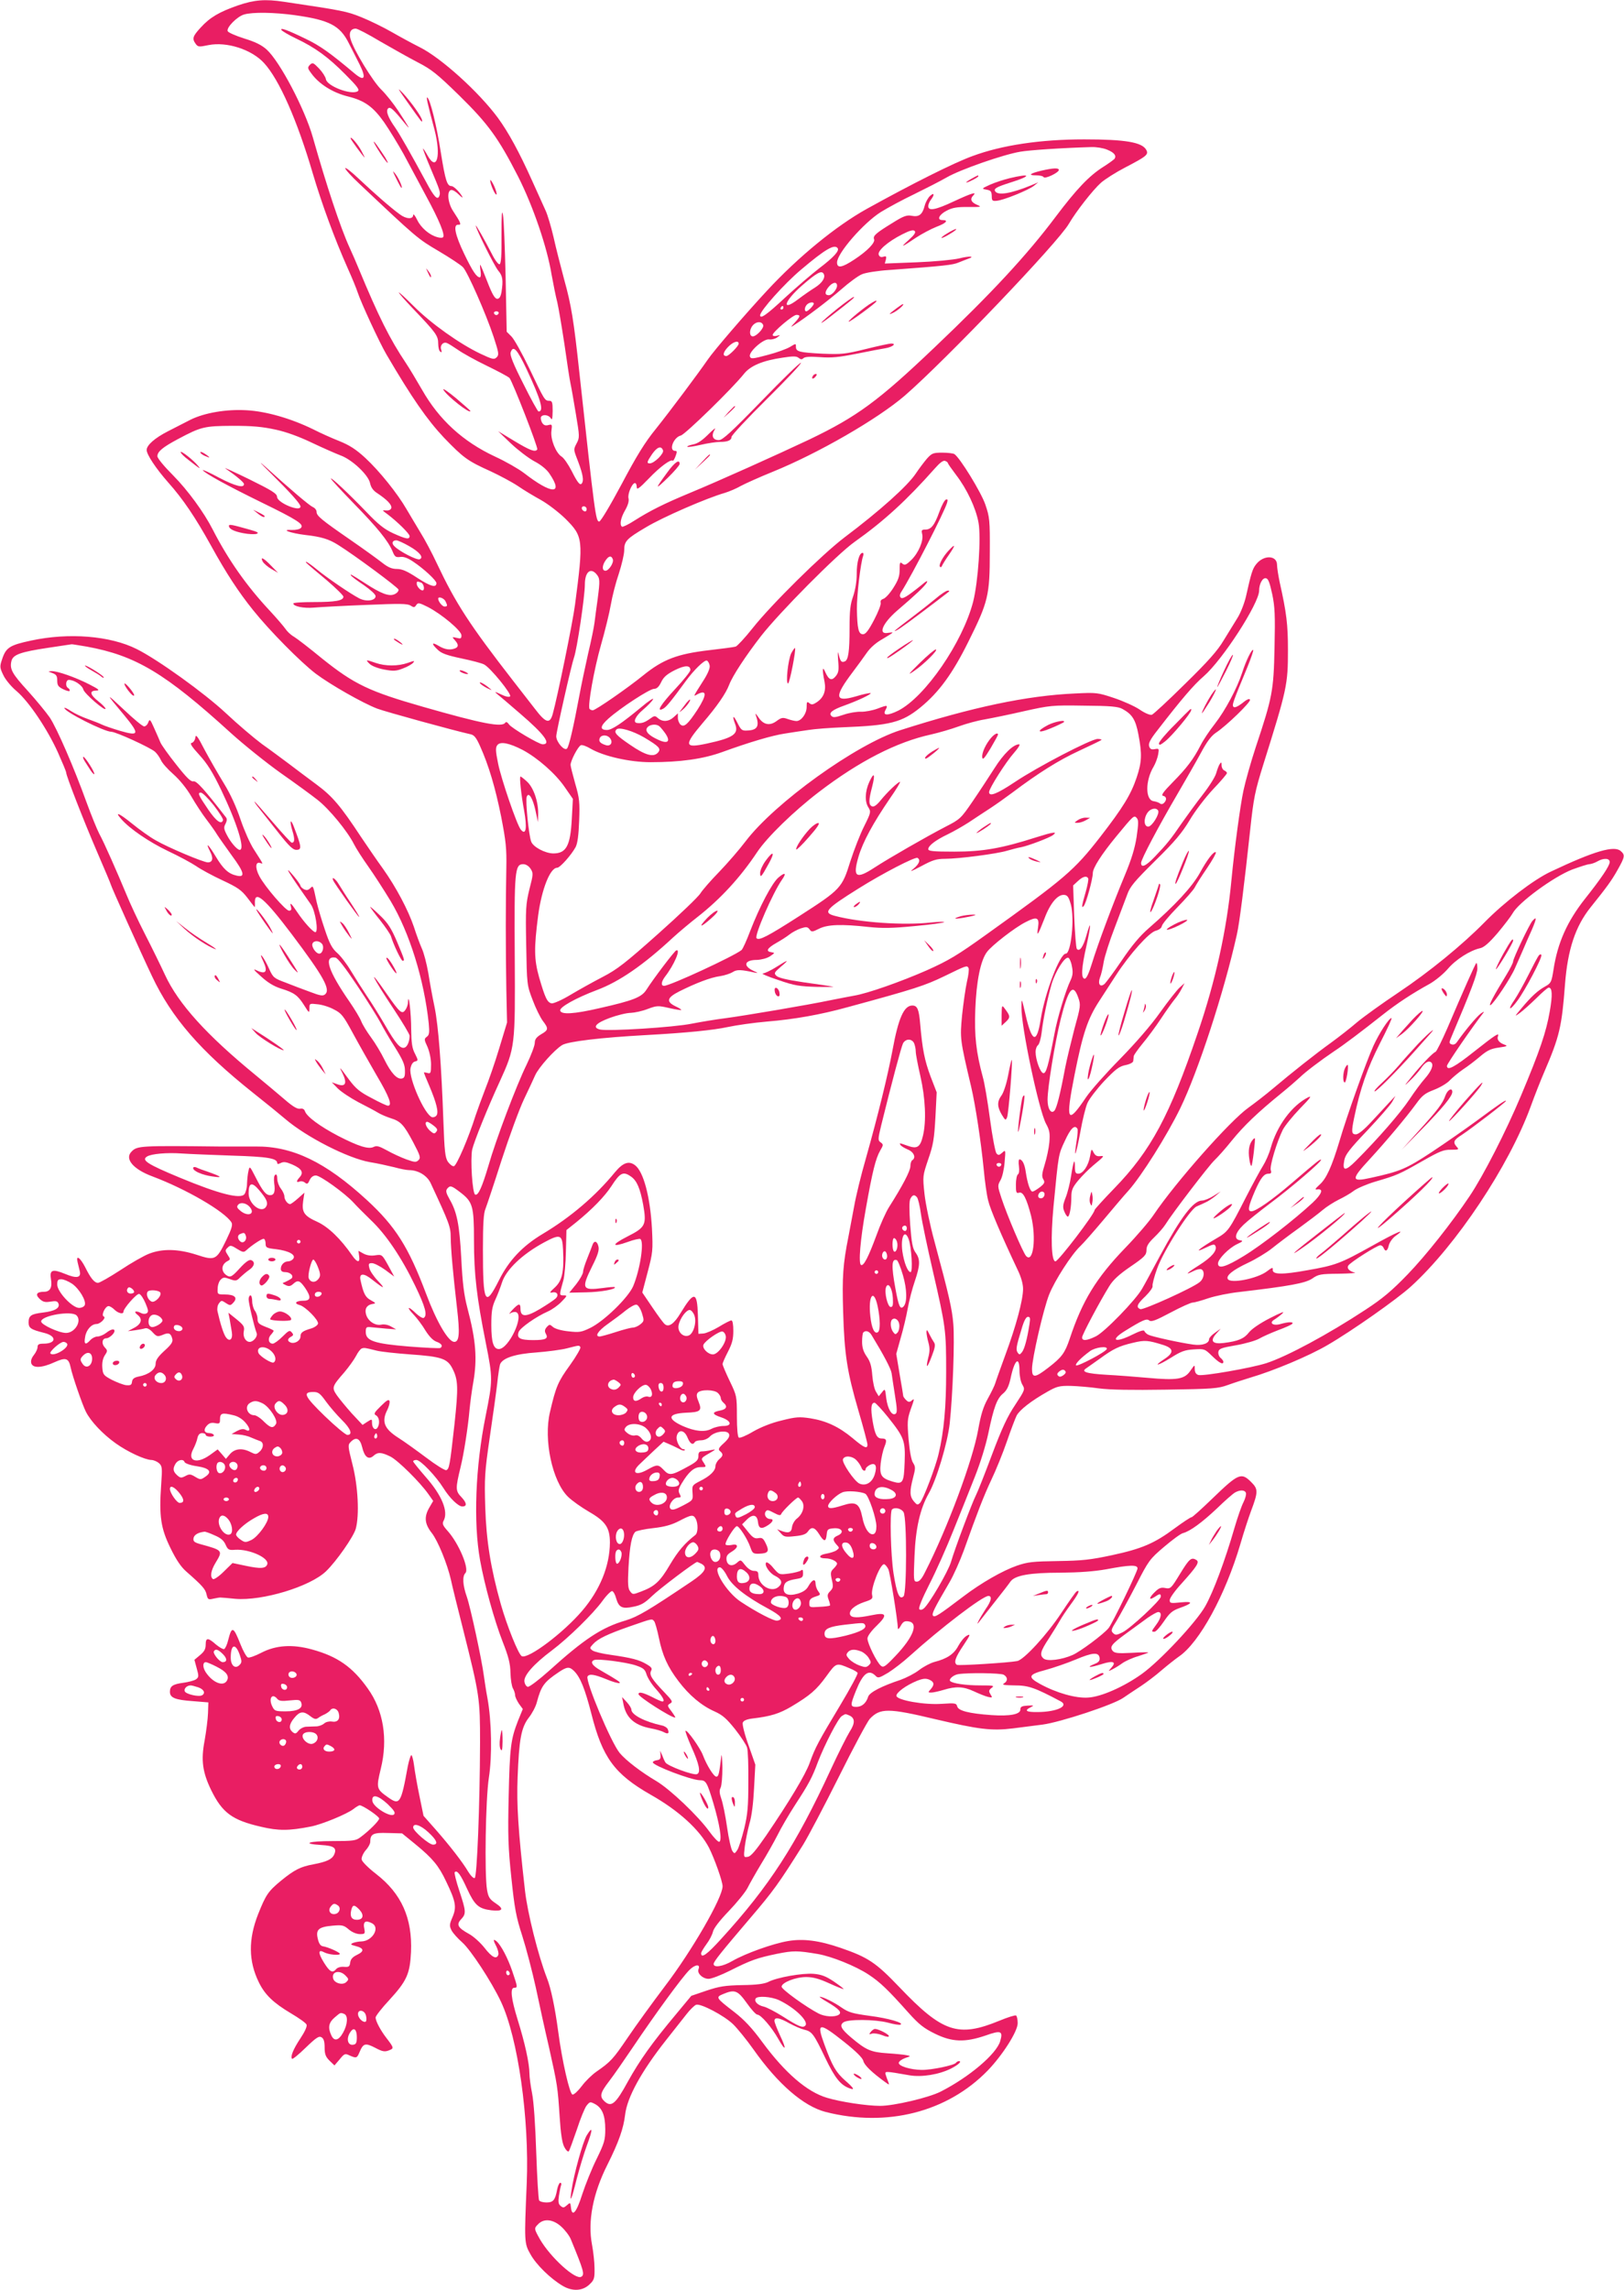 <?xml version="1.0" standalone="no"?>
<!DOCTYPE svg PUBLIC "-//W3C//DTD SVG 20010904//EN"
 "http://www.w3.org/TR/2001/REC-SVG-20010904/DTD/svg10.dtd">
<svg version="1.0" xmlns="http://www.w3.org/2000/svg"
 width="908pt" height="1280pt" viewBox="0 0 908 1280"
 preserveAspectRatio="xMidYMid meet">
<g transform="translate(0,1280) scale(0.1,-0.1)"
fill="#e91e63" stroke="none">
<path d="M1331 12770 c-106 -37 -157 -67 -209 -124 -45 -49 -49 -62 -28 -91
13 -18 19 -18 72 -7 102 20 240 -24 310 -100 85 -92 186 -321 273 -618 51
-172 122 -365 195 -529 24 -53 49 -114 56 -136 19 -58 122 -280 160 -345 144
-246 229 -367 322 -466 110 -114 132 -130 263 -189 49 -23 117 -59 150 -81 33
-23 92 -58 130 -79 39 -22 99 -68 136 -104 100 -100 102 -115 54 -481 -12 -95
-99 -520 -125 -612 -16 -56 -39 -49 -99 30 -29 37 -82 106 -119 153 -248 319
-324 437 -429 659 -27 58 -69 137 -93 175 -23 39 -58 96 -77 129 -50 87 -152
214 -231 287 -52 48 -89 71 -143 93 -41 16 -108 46 -149 67 -123 60 -261 100
-371 106 -114 7 -238 -15 -314 -53 -27 -14 -84 -43 -127 -65 -72 -37 -118 -77
-118 -104 0 -26 53 -105 120 -181 83 -93 152 -195 240 -354 85 -154 153 -258
235 -360 92 -115 265 -290 350 -355 81 -61 265 -166 345 -196 45 -17 430 -123
521 -143 20 -4 32 -19 53 -66 49 -109 85 -231 118 -394 27 -139 31 -179 29
-288 -4 -178 -4 -459 0 -678 l4 -185 -44 -145 c-24 -80 -60 -183 -79 -230 -18
-47 -42 -112 -53 -145 -38 -122 -106 -280 -121 -283 -8 -2 -23 10 -34 25 -15
24 -19 58 -25 228 -11 314 -28 532 -49 635 -11 52 -27 138 -35 190 -9 52 -25
115 -37 140 -11 25 -31 79 -44 120 -32 94 -99 221 -173 325 -32 44 -86 123
-121 175 -116 176 -161 229 -250 295 -47 35 -117 87 -156 117 -39 29 -106 79
-150 110 -43 32 -134 109 -201 172 -121 113 -380 299 -498 358 -149 75 -381
93 -590 48 -122 -26 -142 -39 -164 -107 -13 -38 -12 -46 7 -85 11 -25 44 -65
75 -91 69 -59 172 -212 231 -343 25 -56 46 -106 46 -112 0 -18 96 -265 174
-446 42 -97 76 -178 76 -181 0 -7 168 -381 230 -511 110 -233 270 -417 565
-652 72 -57 153 -123 181 -147 117 -100 348 -218 470 -240 44 -7 106 -21 139
-29 32 -9 69 -16 82 -16 51 0 101 -30 121 -73 104 -223 112 -244 112 -303 1
-69 12 -193 35 -393 17 -144 13 -191 -15 -191 -33 0 -98 110 -158 270 -98 260
-170 375 -332 524 -230 211 -414 300 -620 298 -47 0 -139 0 -205 0 -440 5
-458 4 -489 -28 -41 -40 8 -99 116 -139 189 -71 404 -196 442 -257 8 -13 2
-35 -29 -99 -55 -113 -62 -116 -166 -82 -103 33 -190 35 -265 6 -29 -11 -101
-52 -161 -92 -60 -39 -116 -71 -125 -71 -20 0 -41 25 -72 88 -28 54 -53 71
-42 27 3 -14 9 -36 12 -50 9 -37 -18 -42 -82 -15 -71 29 -88 23 -79 -30 8 -46
-5 -70 -39 -70 -41 0 -50 -15 -25 -39 19 -18 31 -21 61 -16 31 5 39 3 45 -11
9 -25 -20 -42 -86 -50 -67 -8 -81 -17 -81 -55 0 -32 12 -40 88 -59 71 -18 67
-60 -5 -60 -25 0 -33 -4 -33 -19 0 -10 -9 -30 -21 -45 -13 -16 -18 -33 -14
-46 9 -28 59 -26 129 6 64 29 80 24 91 -29 10 -48 65 -207 85 -247 27 -54 95
-126 167 -177 67 -48 163 -92 199 -93 12 0 31 -8 42 -17 19 -17 20 -25 13
-123 -12 -175 -2 -242 52 -352 32 -66 59 -106 89 -132 89 -78 107 -98 113
-128 7 -28 9 -30 39 -23 17 4 36 7 41 6 6 0 42 -3 80 -7 151 -13 419 68 508
154 58 56 153 192 166 237 21 76 13 239 -18 359 -27 107 -27 110 -9 128 29 29
51 19 63 -31 13 -55 36 -72 63 -48 24 22 44 21 95 -4 43 -22 167 -145 213
-211 l26 -37 -21 -36 c-31 -53 -27 -92 13 -143 34 -43 87 -173 107 -261 5 -25
36 -152 69 -281 92 -366 94 -384 94 -630 -1 -348 -17 -753 -30 -757 -7 -2 -22
13 -35 34 -33 56 -104 147 -182 236 l-69 78 -23 112 c-13 62 -26 138 -30 170
-4 31 -11 57 -15 57 -4 0 -13 -28 -20 -62 -38 -210 -45 -220 -111 -173 -65 46
-66 51 -40 159 41 166 15 327 -73 449 -85 120 -169 179 -312 218 -109 30 -202
24 -284 -19 -33 -17 -66 -29 -74 -26 -8 3 -27 37 -42 75 -39 99 -48 102 -68
23 -6 -26 -17 -49 -23 -51 -6 -2 -27 10 -46 26 -44 39 -57 39 -57 -1 0 -25 -8
-39 -32 -59 l-31 -26 13 -48 c12 -43 12 -49 -4 -61 -10 -7 -41 -15 -69 -19
-61 -8 -77 -19 -77 -51 0 -33 29 -45 129 -52 l86 -7 -2 -60 c-1 -33 -10 -102
-19 -153 -21 -110 -12 -177 37 -278 62 -126 117 -167 278 -204 96 -23 157 -23
278 1 63 12 203 70 239 98 15 12 31 21 35 21 17 0 109 -62 109 -74 0 -12 -54
-67 -104 -104 -26 -20 -41 -22 -157 -22 -135 0 -177 -15 -63 -22 72 -4 89 -17
72 -54 -12 -26 -42 -40 -116 -54 -71 -13 -105 -30 -179 -90 -74 -61 -86 -79
-130 -189 -55 -140 -54 -262 4 -380 34 -70 81 -115 180 -174 44 -26 84 -54 87
-63 4 -10 -10 -40 -34 -76 -40 -60 -58 -104 -47 -115 4 -3 38 25 77 63 59 57
74 66 88 57 12 -7 17 -24 17 -56 0 -37 5 -52 27 -74 l28 -27 29 34 c26 32 30
34 55 22 38 -17 42 -16 56 18 21 50 32 53 87 25 41 -22 54 -24 77 -15 30 11
29 14 -14 70 -33 43 -60 94 -60 114 0 8 34 52 77 98 97 106 115 145 121 268 8
189 -53 326 -195 436 -44 34 -79 69 -81 81 -2 11 8 34 22 51 15 16 26 37 26
47 0 45 16 53 99 50 l79 -2 76 -62 c95 -78 129 -119 170 -206 54 -112 60 -144
36 -200 -18 -42 -18 -49 -5 -75 8 -15 35 -45 59 -66 47 -41 165 -221 217 -332
95 -202 159 -654 144 -1015 -14 -327 -14 -335 20 -395 32 -59 113 -138 181
-178 56 -33 114 -29 153 11 23 22 26 33 25 88 0 34 -7 93 -14 131 -25 131 5
287 87 449 63 126 89 201 98 277 11 97 90 241 227 415 43 55 96 121 116 147
20 26 45 50 54 53 25 9 156 -60 206 -108 24 -23 76 -87 115 -142 137 -194 280
-317 403 -349 343 -87 680 -1 906 231 83 86 168 219 168 265 0 20 -4 39 -9 43
-6 3 -47 -10 -93 -29 -231 -95 -318 -66 -560 188 -131 137 -174 166 -328 219
-119 41 -209 53 -295 38 -83 -14 -235 -68 -310 -111 -55 -32 -105 -39 -105
-17 0 14 44 68 205 257 129 151 158 191 295 409 29 47 119 218 200 380 81 163
159 308 173 324 58 61 103 61 367 -2 243 -57 314 -66 435 -51 49 6 123 16 164
21 99 13 397 111 452 150 24 17 69 46 99 66 30 20 82 59 115 88 33 28 76 62
96 76 115 78 260 344 344 629 19 66 46 148 59 183 41 109 41 124 2 163 -56 56
-71 50 -218 -92 -59 -57 -111 -104 -116 -104 -6 0 -48 -28 -93 -61 -114 -85
-184 -115 -351 -151 -122 -26 -167 -31 -303 -33 -140 -2 -169 -5 -230 -26 -80
-28 -199 -96 -299 -172 -137 -104 -159 -118 -169 -108 -10 10 7 42 91 186 23
39 59 120 81 180 76 213 110 301 154 395 25 52 64 148 86 212 22 64 47 130 55
146 17 32 81 82 173 134 51 29 66 33 128 32 39 -1 111 -7 160 -14 61 -8 183
-10 375 -7 261 4 290 6 345 26 33 12 89 30 125 41 130 38 330 122 432 182 138
80 389 257 466 327 254 231 548 673 670 1006 22 61 56 147 75 191 87 202 99
255 117 492 15 195 58 325 144 432 90 112 117 149 150 208 41 73 43 83 18 105
-36 33 -147 1 -390 -114 -97 -45 -261 -171 -372 -284 -124 -126 -307 -276
-482 -393 -90 -60 -194 -135 -230 -165 -36 -31 -101 -82 -145 -114 -89 -64
-219 -167 -327 -258 -39 -33 -101 -81 -136 -106 -104 -74 -408 -418 -530 -599
-24 -36 -95 -119 -158 -184 -164 -170 -241 -297 -311 -508 -27 -80 -44 -104
-121 -163 -74 -57 -90 -58 -90 -6 0 57 64 336 96 416 31 78 125 224 174 270
18 17 75 82 128 145 53 63 116 138 141 165 74 83 216 309 290 461 99 204 244
646 316 969 15 65 41 273 75 588 19 178 27 215 72 360 134 427 139 449 139
645 0 142 -8 207 -46 377 -8 38 -15 82 -15 98 0 54 -75 57 -117 3 -20 -25 -27
-47 -57 -181 -9 -38 -30 -92 -48 -120 -17 -27 -52 -84 -77 -125 -33 -56 -88
-118 -215 -242 -93 -92 -177 -170 -186 -173 -10 -3 -39 9 -68 29 -28 19 -93
48 -144 65 -90 30 -98 31 -218 25 -270 -12 -572 -76 -976 -205 -248 -79 -703
-407 -866 -622 -34 -45 -100 -121 -146 -169 -47 -48 -94 -102 -106 -121 -11
-19 -118 -121 -236 -226 -184 -164 -229 -199 -310 -241 -52 -27 -133 -72 -180
-100 -46 -28 -94 -49 -105 -48 -25 4 -37 29 -71 146 -28 101 -29 161 -5 347
20 147 67 265 106 265 16 0 79 71 103 115 11 21 17 66 20 147 4 103 2 126 -22
208 -14 50 -26 97 -26 105 0 23 42 104 58 110 7 3 32 -6 55 -20 73 -42 218
-75 334 -75 168 0 295 18 402 57 149 54 276 92 349 103 37 6 96 15 132 20 36
6 121 12 190 15 266 10 333 27 436 111 103 84 180 189 269 369 110 221 119
257 119 500 1 178 -1 195 -25 265 -23 68 -142 262 -173 282 -6 4 -36 8 -67 8
-52 0 -59 -3 -87 -34 -16 -19 -44 -56 -62 -83 -46 -69 -202 -209 -399 -357
-125 -95 -408 -374 -514 -508 -42 -53 -85 -99 -94 -102 -10 -3 -77 -12 -148
-20 -178 -21 -258 -51 -369 -141 -85 -69 -266 -195 -282 -195 -7 0 -15 4 -18
8 -11 18 26 224 64 357 22 77 47 178 55 225 8 47 28 125 45 174 16 50 30 108
30 131 0 50 13 64 120 127 94 57 343 165 442 193 26 8 66 25 90 39 24 13 104
49 178 79 254 103 587 295 739 426 229 199 858 857 917 960 41 70 134 189 180
230 23 20 83 58 135 85 119 62 132 72 118 98 -23 43 -117 59 -347 59 -244 0
-459 -32 -624 -93 -103 -37 -340 -156 -591 -295 -173 -96 -384 -269 -559 -458
-119 -128 -298 -336 -331 -385 -56 -81 -207 -283 -290 -387 -62 -76 -109 -153
-192 -310 -67 -125 -117 -208 -125 -208 -19 0 -25 45 -111 835 -31 288 -45
375 -84 515 -19 72 -47 179 -60 239 -14 60 -34 127 -45 150 -10 23 -44 97 -75
166 -72 160 -132 270 -191 351 -107 145 -317 335 -437 395 -40 20 -110 58
-157 85 -47 27 -123 64 -170 83 -82 33 -103 37 -432 86 -106 16 -166 11 -257
-20z m319 -55 c192 -27 251 -58 300 -156 17 -32 44 -87 61 -120 38 -77 27 -96
-28 -50 -138 116 -194 156 -276 195 -101 49 -143 64 -133 48 4 -6 39 -27 79
-46 110 -52 183 -106 277 -201 69 -69 82 -87 70 -95 -36 -23 -173 29 -178 68
-2 12 -19 39 -38 59 -32 33 -36 35 -51 21 -14 -15 -14 -19 6 -46 43 -61 121
-110 206 -131 93 -23 141 -57 203 -145 31 -45 79 -124 108 -176 28 -52 85
-158 126 -235 74 -136 108 -219 95 -231 -3 -4 -17 -4 -30 0 -44 11 -92 51
-114 96 -12 25 -22 37 -23 28 0 -25 -40 -23 -76 5 -51 37 -143 118 -226 196
-43 41 -78 68 -78 61 0 -7 35 -46 78 -86 322 -304 328 -309 444 -377 64 -38
125 -78 137 -91 26 -28 128 -259 171 -389 29 -89 31 -100 17 -114 -14 -14 -23
-12 -91 20 -116 55 -276 169 -371 264 -47 47 -85 82 -85 78 0 -4 35 -44 78
-89 129 -135 142 -152 142 -196 0 -21 5 -42 12 -46 8 -5 9 -2 5 11 -9 23 10
46 31 38 9 -3 37 -21 62 -38 25 -18 97 -58 161 -89 64 -31 122 -62 128 -69 17
-21 161 -389 155 -399 -11 -17 -40 -6 -128 47 l-91 55 71 -68 c39 -37 98 -82
131 -100 37 -19 70 -46 85 -69 81 -119 14 -118 -142 3 -30 23 -103 65 -162 92
-180 84 -313 206 -408 373 -30 52 -70 119 -90 149 -91 136 -153 260 -265 530
-12 30 -35 82 -50 115 -53 116 -130 350 -206 618 -45 158 -184 423 -258 490
-29 26 -64 43 -126 62 -47 15 -89 33 -92 41 -8 20 53 82 92 93 47 14 170 12
285 -4z m475 -146 c66 -38 160 -91 210 -117 78 -40 109 -65 232 -185 162 -159
219 -237 330 -454 83 -164 162 -394 187 -548 10 -55 24 -125 32 -155 7 -30 25
-136 40 -235 14 -99 29 -198 34 -220 5 -22 18 -98 30 -170 21 -125 21 -131 4
-163 -17 -32 -17 -35 0 -80 30 -76 40 -118 33 -136 -10 -26 -24 -12 -61 62
-19 37 -44 73 -56 80 -32 20 -63 97 -57 143 5 37 4 39 -18 33 -17 -4 -26 0
-35 15 -6 12 -8 26 -5 31 10 16 43 11 54 -7 8 -14 10 -4 11 40 0 49 -3 57 -19
57 -25 0 -27 3 -111 180 -41 85 -86 166 -101 180 l-26 26 -6 304 c-4 168 -10
325 -15 350 -6 32 -8 0 -8 -114 1 -112 -2 -160 -11 -163 -6 -2 -25 22 -41 54
-43 84 -92 169 -92 162 0 -16 104 -226 126 -252 25 -29 28 -54 18 -119 -5 -27
-12 -38 -24 -38 -13 0 -28 25 -55 95 -20 52 -38 95 -40 95 -2 0 -1 -16 2 -35
3 -20 1 -35 -4 -35 -18 0 -41 34 -88 132 -50 104 -63 164 -33 162 20 -2 15 10
-29 77 -29 44 -36 112 -11 117 9 2 28 -10 43 -25 15 -15 24 -21 20 -13 -14 26
-48 60 -61 60 -24 0 -34 30 -59 186 -24 154 -60 300 -76 309 -7 5 0 -30 41
-182 37 -144 13 -235 -39 -143 -12 22 -24 40 -26 40 -2 0 16 -48 41 -107 56
-132 58 -139 50 -159 -10 -25 -30 -3 -74 80 -84 155 -144 261 -172 302 -41 58
-54 94 -40 108 12 11 28 -3 94 -84 36 -44 25 -25 -37 70 -27 41 -70 95 -96
120 -47 46 -155 223 -171 282 -11 35 1 58 29 58 10 0 71 -32 136 -71z m4064
-605 c40 -16 54 -33 43 -51 -4 -5 -32 -26 -64 -46 -79 -50 -150 -125 -266
-279 -159 -212 -357 -426 -677 -730 -314 -299 -432 -386 -701 -515 -178 -84
-502 -230 -669 -299 -144 -60 -220 -98 -310 -155 -32 -21 -63 -35 -67 -33 -15
10 -8 49 17 92 16 28 23 52 19 67 -6 24 20 85 36 85 6 0 10 -10 10 -22 0 -18
13 -9 68 48 61 64 123 110 134 99 2 -2 9 9 15 25 9 24 9 30 -2 30 -38 0 -10
76 32 86 25 7 289 264 353 345 36 45 105 74 216 90 58 9 77 9 89 -1 12 -10 19
-10 27 -2 8 8 37 10 92 6 65 -5 106 -1 206 19 69 14 142 28 162 31 39 7 62 26
31 26 -10 0 -75 -14 -143 -31 -114 -28 -135 -30 -240 -26 -131 7 -150 11 -150
39 0 19 0 19 -33 -1 -18 -11 -75 -32 -126 -45 -82 -22 -93 -23 -98 -9 -10 25
77 102 108 96 13 -2 33 3 44 11 20 15 20 15 -2 9 -13 -3 -23 -1 -23 5 0 16
113 112 133 112 24 0 22 -9 -10 -44 -23 -24 -24 -27 -6 -15 72 46 199 143 267
202 43 38 95 76 115 84 20 9 89 20 154 24 311 23 354 28 387 42 19 8 44 17 54
21 41 14 5 16 -50 2 -33 -8 -137 -18 -238 -22 l-179 -7 6 22 c4 18 2 21 -14
16 -13 -4 -21 -1 -26 11 -8 22 50 73 131 114 43 22 63 27 70 19 8 -8 -2 -22
-34 -51 -50 -45 -41 -42 42 14 32 21 83 48 113 60 56 21 71 38 34 38 -33 0
-19 31 25 53 30 16 58 21 119 20 75 0 78 0 48 13 -32 14 -39 32 -19 52 22 22
-9 13 -108 -33 -104 -49 -144 -56 -144 -27 0 9 7 26 15 36 22 29 18 42 -5 21
-11 -10 -25 -35 -30 -55 -13 -50 -32 -64 -73 -56 -27 5 -45 -1 -107 -40 -93
-57 -110 -72 -103 -91 8 -19 -39 -67 -111 -114 -68 -45 -96 -50 -96 -16 0 51
148 221 245 282 39 24 122 69 185 99 63 31 146 73 184 95 77 44 315 127 410
143 52 9 228 21 398 26 26 1 65 -5 87 -14z m-1505 -552 c9 -15 -24 -51 -103
-111 -43 -33 -129 -107 -192 -165 -103 -96 -139 -121 -139 -98 0 25 137 178
229 255 137 116 188 145 205 119z m-79 -142 c12 -20 -7 -51 -48 -77 -23 -14
-66 -44 -95 -66 -96 -73 -78 -10 22 77 83 72 109 86 121 66z m75 -67 c0 -20
-28 -53 -46 -53 -23 0 -24 17 -3 44 23 29 49 34 49 9z m-130 -100 c0 -10 -32
-43 -42 -43 -12 0 -10 24 4 38 13 13 38 16 38 5z m-170 -23 c0 -5 -5 -10 -11
-10 -5 0 -7 5 -4 10 3 6 8 10 11 10 2 0 4 -4 4 -10z m-1592 -31 c-2 -6 -8 -10
-13 -10 -5 0 -11 4 -13 10 -2 6 4 11 13 11 9 0 15 -5 13 -11z m1479 -66 c6
-16 -37 -63 -58 -63 -18 0 -21 30 -5 55 19 28 54 33 63 8z m-137 -104 c0 -13
-55 -69 -69 -69 -22 0 -19 20 8 49 29 31 61 41 61 20z m-1186 -142 c80 -170
99 -237 67 -237 -4 0 -43 70 -85 155 -55 108 -76 160 -71 175 14 43 36 19 89
-93z m-1404 -338 c61 -13 134 -40 205 -74 61 -29 132 -60 158 -70 65 -23 156
-109 166 -155 5 -24 17 -42 41 -57 54 -36 81 -64 78 -82 -3 -10 -13 -15 -28
-14 -25 2 -25 2 5 -20 57 -43 125 -110 125 -123 0 -21 -20 -17 -91 15 -50 23
-83 49 -149 118 -101 105 -200 198 -200 188 0 -4 58 -67 128 -139 133 -136
192 -209 217 -268 12 -30 18 -34 42 -31 19 3 42 -5 73 -26 59 -39 130 -105
130 -120 0 -28 -32 -19 -105 28 -59 39 -87 51 -116 51 -28 0 -49 9 -81 34 -24
19 -104 77 -178 128 -165 114 -190 135 -190 157 0 10 -9 22 -21 27 -20 9 -127
100 -264 224 -44 40 -33 26 29 -35 108 -107 166 -171 166 -186 0 -33 -130 21
-131 54 0 18 -29 36 -157 99 -86 42 -146 69 -132 60 61 -42 104 -78 104 -87 2
-25 -49 -12 -139 35 -53 29 -95 47 -91 42 10 -17 138 -87 326 -179 205 -100
242 -124 222 -144 -6 -7 -29 -12 -50 -11 -67 4 -9 -18 75 -28 89 -10 132 -23
184 -56 93 -58 334 -237 337 -249 2 -8 -8 -20 -22 -26 -30 -14 -74 2 -166 62
-81 52 -84 53 -77 42 4 -6 36 -30 72 -54 36 -25 65 -51 65 -61 0 -25 -52 -33
-92 -12 -48 25 -175 111 -236 161 -29 24 -56 43 -60 43 -8 0 2 -9 116 -104 50
-43 92 -84 92 -91 0 -22 -44 -30 -167 -30 -62 0 -113 -3 -113 -8 0 -16 58 -28
115 -23 33 3 163 10 290 15 189 8 234 8 251 -4 17 -11 22 -11 31 3 10 15 16
14 66 -11 77 -40 187 -132 187 -158 0 -18 -4 -20 -27 -14 -26 6 -27 6 -10 -13
21 -23 22 -38 1 -46 -28 -11 -58 -6 -91 14 -40 24 -43 13 -5 -22 20 -20 52
-31 132 -48 58 -12 115 -27 127 -34 35 -18 156 -167 145 -178 -6 -6 -27 -1
-53 12 -27 13 -36 15 -24 5 11 -9 72 -60 135 -115 134 -115 174 -170 124 -170
-21 0 -173 90 -188 111 -9 13 -16 16 -21 10 -17 -28 -129 -6 -458 88 -304 87
-386 126 -567 271 -68 56 -138 110 -156 121 -18 10 -39 30 -48 44 -9 13 -48
59 -88 102 -130 139 -233 286 -319 454 -49 96 -139 219 -221 302 -51 51 -88
96 -88 107 0 26 29 50 115 96 130 69 146 73 305 74 112 0 166 -5 240 -21z
m2167 -116 c7 -17 -49 -73 -74 -73 -19 0 -16 9 13 52 29 41 51 48 61 21z
m1593 -72 c0 -3 21 -33 46 -66 60 -78 110 -184 125 -266 15 -83 -2 -331 -30
-442 -59 -228 -269 -533 -419 -609 -59 -29 -88 -28 -72 2 16 30 13 31 -42 10
-29 -11 -72 -19 -94 -18 -23 1 -67 -6 -98 -17 -45 -15 -58 -17 -68 -6 -16 16
6 34 71 57 78 28 154 64 149 70 -3 2 -40 -5 -82 -18 -120 -35 -124 -4 -18 136
26 34 61 83 78 107 20 29 52 57 88 77 31 18 56 34 56 36 0 2 -11 1 -24 -1 -59
-12 -33 52 50 124 104 89 155 137 166 157 7 14 -3 9 -31 -15 -81 -65 -105 -79
-115 -69 -7 7 -6 18 4 33 61 96 239 443 255 496 5 17 4 22 -6 19 -8 -3 -24
-33 -37 -69 -27 -75 -46 -99 -79 -99 -20 0 -22 -4 -17 -25 9 -36 -20 -105 -61
-145 -29 -28 -37 -31 -50 -20 -13 11 -15 7 -15 -34 0 -37 -8 -59 -36 -103 -19
-30 -44 -57 -55 -60 -12 -4 -18 -11 -15 -22 3 -9 -14 -52 -37 -96 -31 -59 -47
-80 -62 -80 -25 0 -32 31 -34 140 -1 77 21 261 35 298 3 9 2 17 -3 17 -19 0
-33 -52 -33 -118 0 -42 -8 -89 -20 -125 -16 -44 -20 -82 -20 -176 0 -134 -7
-180 -27 -188 -18 -7 -24 -1 -34 39 -5 23 -6 13 -3 -32 5 -55 3 -69 -13 -89
-23 -28 -39 -22 -59 23 -16 37 -18 15 -4 -54 10 -52 -5 -90 -45 -116 -20 -13
-28 -14 -40 -4 -13 11 -15 7 -15 -22 0 -37 -30 -78 -57 -78 -9 0 -31 5 -48 11
-28 10 -36 9 -63 -11 -39 -29 -75 -21 -103 23 -12 17 -18 23 -14 12 23 -63 11
-86 -47 -88 -30 -2 -35 3 -55 43 -23 46 -31 42 -13 -6 22 -56 -9 -78 -158
-110 -126 -27 -130 -11 -24 114 80 93 130 165 149 215 19 50 92 161 178 272
103 132 427 459 524 527 165 117 291 233 448 410 28 32 47 46 57 42 9 -3 16
-9 16 -13z m-2020 -257 c0 -9 -5 -14 -12 -12 -18 6 -21 28 -4 28 9 0 16 -7 16
-16z m-995 -205 c61 -34 86 -65 61 -75 -15 -6 -113 44 -141 73 -17 16 -12 33
11 33 8 0 39 -14 69 -31z m1141 -74 c8 -19 -22 -65 -41 -65 -20 0 -19 30 1 58
18 26 32 28 40 7z m-93 -82 c22 -25 22 -37 9 -138 -7 -49 -15 -110 -18 -135
-3 -25 -19 -103 -36 -174 -16 -72 -38 -175 -48 -230 -35 -187 -59 -289 -70
-300 -15 -15 -60 37 -60 69 0 24 85 400 99 439 17 46 61 343 61 409 0 68 30
96 63 60z m3780 -113 c15 -72 17 -118 13 -300 -5 -242 -12 -277 -105 -556 -27
-82 -58 -192 -69 -244 -18 -85 -50 -322 -67 -500 -26 -277 -89 -563 -189 -855
-156 -460 -261 -656 -466 -867 -60 -62 -110 -117 -110 -121 0 -22 -203 -287
-219 -287 -23 0 -27 132 -11 305 29 299 27 290 64 369 32 70 55 92 70 67 3 -4
1 -36 -5 -71 -18 -114 -2 -73 21 52 12 68 30 141 40 163 10 23 52 78 94 123
64 67 84 82 119 89 25 5 43 15 43 23 1 8 2 20 3 27 0 6 23 38 49 70 27 32 73
94 102 138 29 44 64 93 77 109 13 15 31 42 40 60 l16 31 -28 -25 c-15 -14 -64
-76 -109 -139 -50 -71 -136 -170 -224 -260 -79 -80 -164 -176 -189 -213 -106
-158 -117 -137 -65 125 46 231 73 312 138 412 25 39 67 104 94 145 76 117 184
238 222 248 19 5 32 15 34 26 1 10 40 57 87 105 46 47 90 97 97 111 7 14 37
62 68 107 31 46 53 85 50 89 -10 10 -48 -39 -90 -116 -43 -77 -138 -180 -284
-307 -50 -43 -96 -98 -152 -181 -44 -65 -88 -124 -97 -132 -24 -20 -38 0 -25
36 7 16 16 56 21 88 6 33 33 118 61 190 27 72 59 155 70 185 16 46 40 74 157
190 110 108 149 155 192 226 29 50 88 127 131 173 43 45 78 86 78 91 0 5 -7
11 -15 15 -8 3 -15 16 -15 28 0 19 -2 20 -10 8 -6 -8 -14 -31 -20 -51 -5 -20
-39 -74 -75 -120 -36 -46 -88 -118 -117 -159 -62 -91 -85 -119 -150 -187 -51
-54 -78 -66 -78 -36 0 20 95 200 205 388 45 77 104 180 130 228 33 62 58 95
84 112 59 39 194 170 190 184 -3 8 -17 3 -43 -19 -25 -19 -43 -27 -49 -21 -10
10 -6 21 78 224 20 49 34 91 32 94 -8 7 -41 -61 -62 -127 -29 -88 -93 -209
-152 -285 -30 -38 -66 -92 -80 -120 -40 -78 -77 -127 -155 -206 -55 -56 -68
-75 -55 -77 20 -4 22 -23 5 -40 -7 -7 -16 -8 -22 -3 -6 5 -22 11 -36 13 -47 6
-47 115 0 193 10 17 21 46 25 66 6 35 6 36 -18 32 -19 -4 -27 0 -32 16 -5 16
6 38 47 90 133 172 202 253 258 301 106 92 310 408 310 479 0 37 19 73 38 69
13 -2 21 -24 35 -88z m-4759 64 c16 -6 23 -44 8 -44 -12 0 -32 23 -32 37 0 15
2 15 24 7z m136 -103 c13 -26 13 -31 -5 -31 -12 0 -35 28 -35 44 0 14 30 4 40
-13z m-2005 -255 c274 -50 438 -148 807 -484 73 -66 198 -166 278 -223 80 -56
172 -123 206 -150 65 -51 167 -175 203 -247 12 -24 48 -80 80 -125 32 -45 88
-132 125 -193 106 -177 187 -439 213 -683 5 -53 3 -66 -11 -76 -15 -11 -15
-16 4 -56 11 -26 20 -66 20 -98 0 -48 -2 -53 -20 -48 -11 3 -20 4 -20 2 0 -2
13 -34 29 -71 42 -99 55 -152 41 -169 -6 -8 -18 -11 -25 -9 -42 16 -130 217
-120 272 4 22 13 36 25 39 19 5 19 6 0 44 -16 30 -20 59 -21 136 0 91 -15 215
-18 152 0 -14 -7 -34 -15 -44 -18 -26 -31 -15 -103 89 -115 166 -84 100 41
-88 47 -71 86 -136 86 -145 0 -31 -12 -60 -27 -66 -24 -9 -50 21 -110 125 -30
52 -77 127 -103 165 -26 39 -66 102 -89 140 -23 39 -58 84 -77 100 -27 24 -42
51 -68 130 -19 55 -39 125 -46 155 -20 94 -19 92 -36 75 -12 -11 -20 -12 -35
-5 -10 6 -19 15 -19 19 0 5 -16 28 -35 51 -68 81 -34 25 93 -155 25 -35 44
-155 25 -155 -13 0 -64 56 -102 113 -35 52 -42 57 -34 27 4 -14 0 -20 -11 -20
-19 0 -135 134 -166 193 -25 47 -22 84 6 73 17 -6 18 -9 -37 77 -21 32 -54
107 -74 166 -23 69 -56 142 -93 202 -32 52 -80 136 -108 188 -40 78 -50 90
-52 68 -2 -14 -11 -27 -20 -29 -12 -2 -2 -19 42 -67 44 -48 74 -95 122 -195
90 -188 136 -336 104 -336 -14 0 -50 41 -72 84 -17 33 -18 42 -7 62 8 16 9 28
2 36 -119 154 -165 206 -182 201 -14 -3 -37 19 -96 94 -43 54 -82 109 -88 123
-6 14 -21 50 -35 80 -22 50 -25 53 -33 33 -4 -13 -15 -23 -23 -23 -9 0 -59 42
-113 93 -105 99 -105 96 1 -30 88 -107 85 -119 -22 -88 -44 13 -90 29 -102 35
-12 6 -47 20 -78 31 -32 11 -74 31 -94 44 -21 14 -38 22 -38 18 0 -21 221
-132 262 -133 26 0 220 -89 245 -112 12 -11 26 -32 33 -47 6 -15 37 -50 69
-78 35 -31 75 -80 101 -125 23 -40 61 -98 84 -128 23 -30 50 -68 60 -85 10
-16 48 -69 83 -118 69 -93 76 -123 26 -111 -46 10 -75 37 -117 107 -40 67 -61
86 -31 27 19 -37 14 -60 -13 -60 -25 0 -222 83 -291 123 -31 17 -90 59 -133
94 -73 59 -100 70 -60 25 47 -54 154 -127 258 -177 64 -30 136 -69 161 -86 24
-17 90 -53 146 -79 88 -41 107 -55 141 -99 21 -28 39 -51 40 -51 1 0 2 12 1
27 -1 69 56 20 205 -177 180 -239 220 -311 187 -338 -12 -10 -28 -7 -83 14
-38 14 -100 37 -137 52 -65 24 -70 28 -92 76 -12 28 -30 60 -39 71 -11 13 -9
3 6 -28 27 -58 14 -75 -36 -51 -24 12 -19 4 24 -34 37 -34 72 -55 110 -67 75
-23 95 -38 130 -93 28 -45 30 -46 30 -18 0 28 1 28 45 23 25 -2 67 -15 92 -29
42 -21 53 -35 106 -133 33 -61 93 -167 133 -236 70 -118 89 -169 63 -169 -7 0
-48 19 -92 43 -66 34 -88 53 -125 102 -54 74 -59 79 -38 38 29 -58 18 -81 -31
-62 l-28 10 33 -34 c19 -19 70 -53 115 -77 45 -23 96 -50 112 -60 17 -10 48
-23 70 -30 55 -17 73 -36 125 -134 40 -76 43 -87 30 -100 -13 -13 -21 -13 -68
4 -30 11 -78 33 -108 50 -44 24 -58 28 -74 20 -29 -15 -84 2 -199 61 -103 54
-176 108 -186 138 -4 12 -13 17 -28 14 -16 -2 -41 13 -87 53 -36 31 -108 91
-160 134 -276 226 -432 399 -507 560 -24 52 -75 156 -113 230 -38 74 -84 173
-103 220 -52 125 -124 289 -152 340 -13 25 -45 104 -71 175 -70 194 -165 413
-206 475 -21 30 -76 97 -123 149 -88 96 -102 122 -91 167 9 35 50 50 203 73
70 10 130 20 133 20 3 1 41 -6 85 -13z m3483 -107 c2 -15 -12 -47 -36 -84 -59
-93 -57 -89 -34 -76 55 29 55 -2 2 -85 -54 -82 -75 -101 -95 -84 -8 7 -15 24
-15 38 l0 25 -23 -21 c-28 -26 -63 -28 -88 -6 -17 15 -20 15 -46 -4 -28 -20
-46 -26 -70 -23 -27 2 -11 38 32 74 25 21 50 47 56 58 6 11 -24 -8 -65 -43
-110 -91 -165 -128 -192 -128 -42 0 -39 22 7 63 67 60 231 167 256 167 15 0
27 11 40 38 13 28 32 44 75 66 58 29 88 29 88 1 0 -8 -38 -56 -85 -106 -81
-87 -109 -132 -67 -110 17 9 45 43 126 154 46 63 104 119 118 115 7 -3 14 -16
16 -29z m2307 -241 c55 -30 74 -59 90 -143 21 -110 19 -155 -10 -241 -32 -95
-76 -167 -203 -331 -147 -189 -197 -231 -637 -546 -163 -117 -210 -145 -335
-201 -146 -64 -331 -129 -405 -141 -22 -4 -80 -15 -130 -25 -128 -27 -484 -87
-590 -101 -49 -6 -133 -20 -185 -30 -100 -21 -471 -44 -516 -33 -44 11 -23 36
56 65 41 15 94 28 117 28 22 1 65 10 95 22 51 19 58 19 119 5 35 -8 66 -13 68
-11 2 2 -13 12 -33 21 -53 26 -47 48 22 83 92 46 175 78 227 85 27 4 59 15 72
23 22 15 47 14 123 -3 20 -4 19 -2 -6 9 -63 29 -52 62 19 62 24 1 55 9 72 20
28 19 29 20 7 23 -33 5 -22 23 29 52 25 14 58 35 73 47 15 12 43 27 63 34 31
10 38 9 49 -5 11 -16 15 -16 53 3 47 24 124 27 278 10 77 -8 132 -7 257 5 87
8 161 18 165 22 3 3 -30 3 -74 -2 -153 -17 -397 0 -537 37 -69 18 -52 38 132
153 132 83 317 179 330 171 18 -11 10 -33 -22 -60 -26 -21 -16 -17 43 14 63
34 85 41 133 41 77 0 290 28 346 45 25 7 61 17 80 20 40 8 159 53 178 68 27
21 0 17 -95 -13 -191 -61 -297 -80 -457 -80 -120 0 -146 3 -146 14 0 19 40 50
109 83 31 15 84 45 118 67 34 23 88 58 120 79 32 21 87 60 123 87 146 110 261
182 374 234 65 30 120 57 124 60 3 3 -7 6 -21 6 -36 0 -338 -157 -463 -241
-99 -66 -144 -84 -144 -56 0 20 93 167 140 220 23 26 36 47 28 47 -32 0 -87
-53 -138 -134 -30 -47 -85 -131 -122 -185 -65 -95 -70 -100 -150 -141 -110
-57 -317 -176 -397 -228 -105 -69 -125 -56 -91 60 24 82 81 187 176 326 35 50
60 92 56 92 -11 0 -71 -57 -109 -104 -21 -26 -37 -37 -47 -33 -20 8 -20 33 0
109 19 74 11 86 -16 27 -24 -53 -26 -111 -4 -143 14 -23 13 -29 -24 -103 -22
-43 -57 -133 -78 -198 -46 -148 -53 -156 -285 -305 -179 -115 -225 -138 -239
-124 -14 14 92 256 142 327 27 38 17 44 -20 12 -35 -30 -104 -160 -157 -297
-20 -53 -42 -102 -49 -108 -42 -34 -400 -200 -433 -200 -19 0 -16 23 5 51 52
67 90 157 63 147 -10 -3 -129 -160 -167 -220 -27 -42 -73 -60 -263 -103 -143
-33 -214 -37 -219 -13 -4 19 90 71 204 114 126 47 260 139 428 295 34 31 95
82 136 114 129 101 240 222 333 362 56 84 204 228 345 336 225 172 435 280
628 322 44 10 113 30 154 45 41 15 107 33 145 39 39 7 138 27 220 46 144 32
157 34 335 31 148 -1 191 -5 215 -18z m-2590 -96 c6 -4 21 -22 34 -40 32 -46
16 -62 -38 -37 -56 25 -78 50 -61 70 13 16 48 20 65 7z m-83 -64 c82 -49 95
-62 78 -83 -25 -30 -71 -17 -157 42 -78 53 -93 70 -76 86 14 15 92 -8 155 -45z
m-192 -3 c19 -23 5 -48 -22 -40 -32 10 -42 21 -35 39 8 20 41 21 57 1z m-487
-67 c84 -45 184 -133 235 -208 l45 -65 -6 -112 c-8 -151 -31 -193 -104 -193
-46 1 -112 36 -123 66 -14 36 -33 231 -25 251 11 29 34 -8 49 -78 l14 -64 1
46 c1 69 -26 147 -62 180 -17 16 -34 29 -37 29 -7 0 4 -103 20 -189 18 -99 11
-143 -18 -108 -22 26 -110 284 -127 369 -15 73 -15 90 -4 104 17 21 67 11 142
-28z m-1728 -309 c31 -40 54 -77 52 -83 -9 -27 -38 -6 -82 58 -56 82 -62 96
-42 96 9 0 41 -32 72 -71z m5280 -29 c11 -17 -34 -90 -55 -90 -25 0 -27 45 -4
78 16 23 48 30 59 12z m-120 -147 c-10 -65 -29 -126 -66 -215 -66 -158 -151
-385 -184 -493 -17 -56 -31 -85 -40 -85 -22 0 -19 60 10 186 26 119 26 151 -1
55 -17 -62 -38 -92 -53 -75 -5 5 -11 87 -15 182 l-6 173 27 25 c27 25 48 31
57 15 3 -4 -3 -39 -14 -77 -23 -78 -24 -93 -11 -78 13 12 51 152 51 184 0 29
48 104 131 205 98 119 99 119 114 104 11 -12 11 -29 0 -106z m2645 -141 c0
-21 -47 -91 -140 -208 -98 -125 -151 -243 -174 -392 -11 -71 -14 -77 -46 -95
-42 -23 -78 -56 -133 -122 -40 -48 -41 -49 -10 -27 18 13 59 50 92 82 33 33
64 60 70 60 20 0 22 -41 6 -132 -20 -116 -55 -220 -161 -472 -84 -200 -211
-448 -287 -561 -102 -152 -244 -331 -346 -437 -89 -92 -138 -134 -239 -200
-204 -134 -435 -259 -552 -297 -84 -27 -355 -74 -380 -66 -13 4 -20 15 -20 33
0 26 0 26 -25 -10 -32 -47 -74 -54 -238 -39 -67 6 -170 14 -229 17 -116 7
-146 17 -114 37 10 7 44 31 75 53 75 55 108 71 186 89 66 16 84 14 168 -12 60
-19 62 -43 7 -79 -68 -45 -36 -38 36 7 57 36 78 44 128 47 60 4 62 3 103 -37
40 -39 63 -51 63 -32 0 5 -7 14 -15 21 -9 7 -15 23 -13 34 3 18 16 23 98 37
52 9 111 26 130 37 19 11 66 32 105 47 38 14 74 30 79 35 13 13 -19 13 -64 0
-41 -12 -67 5 -36 24 10 6 31 21 45 34 17 16 -5 7 -68 -25 -57 -29 -103 -61
-118 -80 -27 -35 -60 -49 -140 -59 -65 -8 -80 11 -42 53 l24 27 -32 -23 c-18
-12 -33 -29 -33 -36 0 -24 -39 -37 -89 -30 -74 10 -232 45 -251 55 -10 5 -20
15 -22 21 -2 7 -26 0 -66 -20 -98 -49 -130 -34 -41 21 97 60 120 70 134 58 12
-10 37 0 120 44 58 31 114 56 124 56 10 0 49 11 87 24 39 13 117 29 174 35
281 33 368 49 407 75 34 24 47 26 148 27 60 1 101 4 90 6 -31 8 -46 24 -37 39
10 18 162 114 179 114 8 0 16 -7 19 -15 10 -24 22 -17 29 15 4 16 20 39 36 51
68 48 12 25 -131 -55 -176 -98 -202 -108 -363 -136 -138 -25 -193 -24 -191 3
2 15 -3 14 -33 -9 -53 -40 -202 -70 -218 -43 -12 19 28 51 111 90 45 21 106
58 136 82 30 24 97 75 149 112 52 38 112 83 134 102 21 18 62 44 90 58 27 13
66 35 85 50 19 14 73 37 120 51 123 36 133 41 260 113 98 56 122 66 162 65 44
0 47 1 33 16 -23 26 -18 38 28 67 56 37 247 183 247 190 0 8 -42 -21 -165
-112 -60 -44 -173 -123 -250 -174 -143 -94 -176 -108 -340 -144 -112 -25 -113
-10 -7 104 91 99 203 232 260 310 34 47 50 59 100 78 33 13 73 36 88 53 16 16
49 44 74 61 25 16 68 49 95 72 40 34 61 44 105 50 48 7 52 9 30 17 -28 10 -42
28 -35 46 9 23 -11 11 -130 -83 -113 -90 -155 -112 -155 -82 0 11 143 219 204
297 6 8 -1 5 -15 -5 -23 -17 -88 -95 -133 -159 -8 -12 -19 -17 -30 -13 -15 6
-15 9 0 44 107 252 144 349 144 380 0 20 -3 34 -6 30 -7 -6 -77 -165 -161
-362 -31 -71 -61 -132 -67 -134 -15 -5 -81 -74 -135 -141 -43 -53 -43 -54 -8
-20 21 19 47 49 60 67 24 36 46 48 60 34 14 -14 -1 -49 -37 -90 -18 -20 -57
-72 -86 -116 -50 -75 -174 -218 -299 -343 -59 -59 -77 -59 -65 3 5 31 31 64
128 166 67 71 130 143 140 161 l18 33 -33 -35 c-18 -19 -62 -68 -99 -107 -43
-47 -75 -73 -89 -73 -25 0 -26 14 -10 92 34 165 74 278 144 416 40 78 70 142
65 142 -14 0 -69 -85 -101 -155 -40 -88 -150 -396 -189 -530 -44 -146 -74
-213 -113 -247 -24 -22 -27 -28 -13 -26 38 6 27 -25 -25 -74 -101 -94 -286
-238 -385 -298 -101 -62 -144 -74 -144 -42 0 25 60 86 106 108 34 16 36 19 17
22 -36 5 -28 41 20 87 24 23 91 76 148 119 117 87 292 237 285 244 -5 4 -15
-3 -162 -129 -113 -97 -202 -159 -227 -159 -23 0 -19 24 20 115 32 72 50 95
75 95 15 0 18 5 13 20 -7 22 33 156 67 225 11 22 54 75 96 119 57 58 69 74 46
63 -91 -46 -174 -158 -209 -282 -9 -33 -29 -78 -43 -100 -14 -22 -57 -101 -95
-175 -96 -188 -99 -193 -170 -234 -92 -54 -127 -84 -59 -51 45 22 53 23 58 10
10 -25 -22 -62 -91 -106 -69 -43 -86 -60 -34 -34 17 9 37 14 45 11 22 -9 17
-53 -10 -73 -41 -33 -314 -156 -330 -150 -26 10 -19 28 29 73 25 25 42 49 39
57 -2 7 9 52 26 98 36 99 181 328 220 346 14 6 37 16 51 23 14 6 39 23 55 36
l29 25 -40 -25 c-22 -14 -51 -26 -64 -26 -49 0 -118 -92 -236 -310 -43 -80
-87 -162 -99 -182 -35 -63 -211 -244 -259 -267 -51 -25 -77 -27 -77 -6 0 15
100 203 153 288 21 34 55 65 118 108 79 54 89 65 89 92 0 23 11 40 43 71 24
23 52 55 62 71 36 59 244 331 275 360 18 17 62 66 97 110 68 84 147 159 275
263 42 34 89 75 105 90 29 29 116 95 193 147 52 34 154 111 269 202 82 65 166
120 264 174 32 18 78 56 102 84 45 53 125 103 179 115 22 4 50 28 99 85 37 44
75 94 84 110 32 60 228 204 333 245 44 16 87 30 97 30 10 1 29 7 43 15 36 21
70 19 70 -3z m-6034 -37 c16 -24 16 -31 -6 -115 -20 -83 -22 -107 -18 -312 4
-221 4 -224 36 -307 17 -46 43 -98 57 -117 33 -43 32 -51 -10 -75 -26 -16 -35
-28 -35 -48 0 -15 -21 -70 -46 -122 -57 -116 -172 -420 -213 -564 -36 -121
-57 -168 -74 -162 -16 5 -28 198 -17 252 11 46 86 233 154 380 86 189 87 197
84 695 -3 479 0 520 47 520 15 0 31 -10 41 -25z m3021 -200 c22 -79 1 -275
-28 -275 -33 0 -116 -217 -140 -365 -22 -141 -49 -134 -85 23 -22 96 -23 97
-23 43 -2 -108 97 -575 137 -651 21 -38 23 -54 19 -105 -3 -33 -15 -89 -26
-124 -16 -51 -17 -67 -8 -82 10 -17 8 -23 -18 -44 -17 -13 -35 -24 -42 -25
-13 0 -28 44 -38 110 -6 43 -19 70 -35 70 -5 0 -6 -17 -3 -39 3 -23 1 -41 -6
-45 -6 -4 -11 -30 -11 -57 0 -44 2 -50 18 -45 22 7 42 -33 67 -130 30 -123 12
-267 -28 -224 -17 18 -107 229 -138 324 -22 67 -22 70 -5 100 10 17 20 62 23
101 6 69 6 70 -14 52 -17 -15 -22 -15 -32 -3 -6 7 -23 94 -36 192 -13 99 -31
204 -40 234 -37 137 -48 230 -42 379 6 156 29 272 65 320 26 36 156 137 216
167 63 33 78 27 70 -28 -9 -58 -2 -48 36 49 33 88 76 137 113 131 16 -2 24
-16 34 -53z m-4187 -220 c14 -17 4 -55 -15 -55 -19 0 -45 39 -38 56 7 18 37
18 53 -1z m198 -235 c57 -85 114 -177 129 -205 14 -27 50 -90 81 -138 43 -69
56 -97 56 -130 1 -33 -3 -42 -17 -45 -27 -6 -61 31 -98 106 -18 37 -51 92 -74
123 -23 31 -48 72 -55 90 -7 19 -37 68 -65 109 -120 173 -148 258 -80 248 13
-2 53 -53 123 -158z m3995 110 c7 -34 5 -52 -7 -78 -28 -58 -75 -213 -91 -303
-34 -177 -46 -220 -62 -217 -17 3 -43 76 -43 119 0 15 6 32 14 38 7 6 16 38
20 71 9 77 32 188 56 271 21 70 73 153 93 146 6 -2 16 -23 20 -47z m-578 -10
c4 -6 0 -41 -9 -78 -8 -37 -20 -121 -27 -187 -12 -130 -12 -133 51 -400 24
-103 55 -307 70 -460 6 -66 17 -145 25 -175 11 -48 72 -191 165 -388 19 -39
30 -78 30 -106 0 -61 -39 -207 -98 -366 -27 -74 -53 -146 -57 -160 -4 -14 -23
-53 -42 -87 -26 -47 -39 -90 -54 -174 -30 -170 -170 -547 -297 -796 -18 -37
-32 -53 -46 -53 -18 0 -19 6 -13 143 6 155 32 266 79 349 43 74 106 283 118
393 17 159 28 462 20 555 -7 85 -23 156 -105 460 -25 91 -50 211 -56 266 -11
102 -10 102 21 195 28 80 33 113 40 234 l7 140 -34 88 c-34 91 -46 154 -58
292 -7 84 -16 105 -44 105 -47 0 -78 -70 -111 -250 -25 -134 -81 -364 -149
-605 -27 -93 -56 -213 -65 -265 -10 -52 -24 -129 -32 -170 -31 -155 -36 -226
-30 -420 7 -240 22 -337 86 -556 28 -95 50 -179 50 -188 0 -26 -18 -19 -83 36
-77 64 -148 97 -237 111 -60 9 -80 8 -159 -12 -56 -13 -116 -37 -160 -62 -38
-23 -75 -38 -80 -34 -7 4 -11 51 -11 120 0 112 -1 115 -40 196 -22 46 -40 88
-40 95 0 7 14 38 30 69 23 45 30 70 30 116 0 37 -4 59 -11 59 -6 0 -38 -16
-70 -36 -32 -19 -71 -36 -86 -37 l-28 -2 -3 103 c-4 135 -21 138 -97 13 -36
-60 -66 -81 -88 -62 -7 5 -38 47 -69 93 l-57 84 30 114 c29 110 30 121 24 245
-10 176 -47 316 -94 352 -35 27 -68 15 -113 -39 -108 -132 -246 -250 -403
-344 -114 -68 -190 -149 -245 -259 -78 -155 -90 -132 -90 173 0 141 4 203 14
225 7 18 48 140 90 272 43 132 99 285 125 340 26 55 55 116 63 135 19 43 107
142 151 169 33 20 215 42 472 56 219 12 372 27 455 45 47 10 144 24 215 30
158 13 303 39 455 81 376 102 430 120 540 173 125 61 126 61 135 46z m614
-167 c14 -39 13 -48 -22 -174 -19 -74 -43 -172 -52 -219 -27 -145 -47 -224
-60 -238 -18 -20 -38 10 -38 61 0 70 41 319 73 449 44 175 70 205 99 121z
m-919 -252 c5 -11 10 -32 10 -48 0 -15 12 -77 26 -138 28 -123 34 -252 14
-334 -15 -63 -32 -74 -85 -55 -48 17 -48 17 -40 4 4 -6 22 -17 41 -25 34 -14
47 -46 24 -60 -5 -3 -10 -18 -10 -33 0 -26 -44 -110 -119 -228 -18 -28 -50
-100 -71 -159 -44 -119 -71 -173 -86 -165 -15 8 -5 137 27 315 37 209 55 280
80 324 18 31 19 34 3 46 -16 11 -16 17 3 96 59 239 112 438 122 458 15 26 47
27 61 2z m-2686 -462 c22 -17 24 -24 15 -35 -10 -13 -15 -11 -36 7 -23 22 -31
49 -14 49 4 0 20 -9 35 -21z m-1124 -168 c198 -6 250 -15 250 -42 0 -6 7 -6
20 1 16 8 30 6 65 -9 52 -23 64 -44 41 -70 -20 -22 -21 -32 -1 -25 8 4 22 1
30 -6 12 -10 17 -7 26 14 8 17 20 26 35 26 25 0 162 -99 210 -151 17 -19 61
-63 97 -98 84 -79 172 -209 248 -367 57 -118 70 -166 48 -180 -6 -3 -25 8 -43
25 -45 44 -57 39 -14 -6 20 -21 50 -61 67 -90 21 -33 42 -55 61 -62 29 -10 38
-25 22 -35 -5 -3 -83 1 -175 8 -195 16 -242 32 -242 81 0 27 3 30 30 27 17 -2
55 -5 85 -8 l55 -4 -29 16 c-17 10 -40 14 -56 10 -35 -6 -75 22 -84 60 -8 30
6 51 37 56 20 3 19 5 -10 21 -30 16 -41 37 -57 110 -10 42 17 44 66 4 66 -52
77 -55 31 -6 -23 24 -45 56 -48 72 -6 23 -4 27 15 27 12 0 45 -17 73 -37 l51
-38 -34 63 c-34 61 -35 61 -71 56 -23 -4 -47 -1 -66 9 l-29 16 4 -30 c6 -38
-11 -37 -39 4 -65 94 -134 160 -195 188 -74 33 -88 54 -79 117 l7 46 -36 -32
c-20 -18 -40 -32 -44 -32 -14 0 -32 24 -32 43 0 10 -9 30 -20 44 -11 14 -20
39 -20 55 0 19 -4 27 -11 22 -7 -4 -9 -22 -6 -47 7 -48 0 -67 -23 -67 -23 0
-42 23 -81 100 -33 64 -33 65 -40 35 -4 -16 -7 -48 -8 -71 0 -22 -7 -48 -14
-58 -22 -30 -143 1 -362 92 -183 76 -216 98 -183 118 23 15 111 23 193 17 44
-3 172 -8 285 -12z m4298 -52 c-2 -6 -8 -10 -13 -10 -5 0 -11 4 -13 10 -2 6 4
11 13 11 9 0 15 -5 13 -11z m-2070 -65 c33 -23 51 -66 68 -157 20 -114 13
-127 -90 -179 -90 -46 -87 -62 5 -29 32 12 64 19 69 16 23 -14 -1 -171 -40
-264 -28 -64 -162 -195 -240 -233 -50 -24 -61 -26 -122 -19 -40 4 -74 14 -86
24 -18 16 -20 16 -35 0 -11 -13 -13 -23 -6 -36 17 -29 1 -37 -70 -37 -74 0
-94 11 -81 46 9 23 97 85 163 114 23 10 58 35 76 54 33 34 34 36 12 36 -25 0
-25 0 -1 85 6 22 13 94 14 160 l3 120 54 43 c90 73 159 144 197 202 49 76 66
85 110 54z m-2080 -75 c42 -49 52 -71 41 -91 -24 -45 -99 11 -99 72 0 60 18
66 58 19z m1124 -12 c71 -54 78 -77 78 -269 0 -190 15 -317 66 -573 40 -200
39 -210 -1 -410 -57 -283 -69 -593 -31 -805 25 -139 80 -337 126 -455 34 -86
43 -124 44 -175 1 -36 7 -75 14 -87 7 -12 12 -29 12 -38 0 -9 10 -30 21 -47
l22 -30 -27 -66 c-40 -103 -46 -147 -52 -422 -5 -216 -3 -286 15 -455 18 -172
26 -217 61 -325 22 -69 56 -199 76 -290 19 -91 52 -241 74 -335 47 -211 48
-219 59 -386 6 -94 14 -147 26 -169 9 -18 20 -28 25 -24 4 5 24 60 45 121 20
62 45 123 55 135 18 22 20 22 47 8 40 -22 57 -64 57 -141 0 -59 -5 -77 -48
-165 -27 -54 -63 -144 -81 -199 -32 -102 -57 -130 -63 -72 -3 28 -4 28 -23 11
-16 -14 -21 -15 -35 -3 -12 10 -14 23 -9 57 4 25 9 51 12 58 3 8 1 14 -5 14
-5 0 -13 -17 -17 -37 -11 -60 -22 -73 -60 -73 -18 0 -37 5 -41 12 -4 7 -11
127 -16 268 -5 155 -14 284 -23 329 -8 40 -15 91 -15 112 0 56 -26 173 -66
301 -37 120 -43 178 -19 178 20 0 19 4 -10 90 -26 77 -64 148 -89 170 -20 16
-20 7 0 -31 8 -17 13 -37 10 -45 -10 -27 -36 -14 -77 39 -22 28 -61 64 -87 78
-63 35 -72 52 -44 82 29 31 28 44 -10 159 -18 54 -29 100 -26 104 14 13 32
-11 69 -92 43 -93 64 -112 136 -121 65 -7 73 7 23 40 -33 22 -40 34 -47 74
-15 89 -8 508 10 626 19 121 16 316 -8 447 -8 41 -16 98 -20 125 -11 86 -74
379 -95 440 -23 65 -26 115 -8 133 23 23 -37 166 -99 235 -27 30 -32 41 -23
57 28 51 -9 142 -100 245 -38 44 -70 83 -70 87 0 5 8 8 18 8 23 0 109 -90 151
-157 35 -56 83 -103 106 -103 27 0 25 20 -5 52 -34 35 -34 48 -5 168 18 72 42
226 50 320 4 41 13 110 21 154 23 131 15 235 -33 416 -19 73 -27 137 -34 275
-10 190 -24 261 -66 333 -19 34 -22 46 -13 58 17 20 23 18 72 -19z m3268 -11
c0 -18 -16 -29 -30 -21 -13 8 -1 35 16 35 8 0 14 -6 14 -14z m-713 -18 c6 -7
16 -49 22 -93 6 -44 36 -186 66 -316 73 -317 75 -333 75 -567 0 -194 -12 -331
-42 -457 -16 -72 -87 -257 -104 -275 -14 -13 -17 -12 -35 9 -23 28 -24 55 -4
132 14 53 14 61 0 83 -10 14 -19 65 -25 131 -8 96 -7 113 10 163 24 67 24 68
6 53 -11 -9 -18 -8 -30 4 -9 9 -16 19 -16 23 0 4 -9 58 -20 121 l-19 114 24
86 c14 47 32 122 40 167 8 45 26 114 40 154 30 89 31 122 4 159 -16 22 -22 52
-30 155 -6 87 -6 133 1 146 12 23 23 25 37 8z m-3729 -56 c29 -37 -10 -54 -52
-21 -21 17 -24 24 -15 35 14 17 48 10 67 -14z m3672 -117 c0 -8 -4 -15 -9 -15
-13 0 -22 16 -14 24 11 11 23 6 23 -9z m-3696 -41 c9 -24 -13 -47 -30 -33 -17
14 -18 36 -1 42 21 9 25 8 31 -9z m3706 -19 c16 -43 25 -185 11 -185 -16 0
-37 54 -46 117 -10 80 13 126 35 68z m-1932 -60 c6 -125 -5 -173 -46 -211 -28
-25 -32 -32 -15 -28 27 7 40 -14 20 -33 -8 -8 -48 -35 -88 -59 -79 -47 -109
-46 -109 1 0 33 -10 31 -46 -7 -16 -18 -21 -26 -12 -19 10 7 25 10 34 7 47
-18 -42 -206 -97 -206 -30 0 -42 38 -42 134 0 74 4 101 22 141 13 28 29 70 37
95 22 72 112 159 236 226 91 49 102 45 106 -41z m-1663 34 c0 -22 5 -25 59
-31 72 -9 113 -32 95 -54 -6 -8 -19 -14 -28 -14 -22 0 -41 -19 -41 -42 0 -12
8 -18 24 -18 30 0 52 -23 34 -37 -7 -5 -22 -13 -33 -18 -19 -7 -19 -7 3 -18
17 -8 26 -6 40 6 27 25 38 21 67 -20 36 -53 33 -73 -9 -73 -42 0 -55 -15 -21
-24 32 -8 107 -84 103 -104 -2 -9 -19 -21 -38 -27 -48 -14 -60 -23 -60 -45 0
-23 -32 -42 -54 -34 -21 8 -20 21 1 33 14 7 15 12 4 24 -11 14 -17 11 -52 -24
-21 -21 -46 -39 -54 -39 -23 0 -30 28 -11 49 9 10 16 20 16 23 0 3 -20 13 -45
22 -38 15 -45 22 -45 44 0 15 -7 36 -15 46 -8 11 -15 35 -15 53 0 18 -4 33
-10 33 -5 0 -10 -10 -10 -22 0 -22 32 -157 45 -189 7 -18 -18 -49 -39 -49 -23
0 -39 29 -33 59 5 26 0 34 -40 67 l-46 37 7 -36 c3 -20 9 -52 12 -71 7 -41
-12 -59 -33 -30 -13 17 -32 78 -47 145 -3 15 0 34 8 44 13 18 15 18 39 2 23
-15 26 -15 43 4 24 27 5 44 -49 44 -41 0 -42 1 -40 34 0 18 8 41 17 49 14 14
21 14 51 3 33 -12 38 -11 59 11 13 12 35 31 50 41 29 20 34 45 10 54 -11 4
-31 -10 -64 -46 -41 -45 -51 -51 -68 -42 -37 20 -38 62 -1 82 18 9 18 11 2 35
-15 23 -15 27 0 41 14 14 19 14 52 -7 33 -20 38 -21 53 -7 33 30 87 65 97 63
5 -1 10 -13 10 -27z m3530 11 c8 -25 -3 -62 -16 -55 -12 8 -12 75 0 75 5 0 13
-9 16 -20z m-3335 0 c0 -5 -4 -10 -10 -10 -5 0 -10 5 -10 10 0 6 5 10 10 10 6
0 10 -4 10 -10z m3280 -81 c0 -20 -15 -26 -25 -9 -9 15 3 43 15 35 5 -3 10
-15 10 -26z m-3185 -55 c19 -46 19 -59 0 -78 -17 -17 -41 -12 -49 10 -7 18 15
104 26 104 4 0 15 -16 23 -36z m3273 -50 c24 -82 25 -155 3 -177 -18 -18 -27
3 -45 103 -23 125 -21 167 8 157 6 -2 21 -39 34 -83z m-138 16 c0 -5 -4 -10
-10 -10 -5 0 -10 5 -10 10 0 6 5 10 10 10 6 0 10 -4 10 -10z m-4507 -65 c40
-28 80 -95 71 -119 -3 -9 -18 -16 -32 -16 -38 0 -122 90 -122 130 0 25 4 30
23 30 12 0 39 -11 60 -25z m4589 -80 c2 -39 0 -50 -12 -50 -17 0 -37 82 -26
111 12 31 35 -6 38 -61z m-4242 34 c0 -5 -9 -9 -20 -9 -19 0 -27 20 -13 33 7
8 33 -11 33 -24z m147 -5 c6 -19 -31 -56 -49 -49 -20 8 -33 40 -23 55 9 14 67
9 72 -6z m901 -6 c-7 -19 -38 -22 -38 -4 0 10 9 16 21 16 12 0 19 -5 17 -12z
m-985 -51 c17 -40 18 -50 7 -57 -8 -5 -22 -4 -31 1 -31 16 -45 9 -20 -10 30
-23 22 -52 -22 -74 l-32 -17 40 5 c22 3 48 8 57 11 10 3 27 -6 41 -22 23 -25
28 -26 56 -15 34 15 46 10 54 -21 5 -17 -4 -32 -43 -67 -37 -34 -50 -53 -50
-74 0 -31 -40 -61 -96 -71 -24 -5 -34 -13 -36 -29 -2 -18 -8 -21 -33 -19 -16
2 -52 16 -80 30 -47 25 -50 30 -53 69 -2 27 3 51 14 68 16 24 16 27 -1 45 -19
21 -14 50 9 50 16 0 46 26 46 41 0 15 -20 10 -47 -11 -14 -11 -36 -20 -48 -20
-12 0 -30 -9 -40 -20 -27 -30 -37 -24 -29 18 6 39 35 72 64 72 21 0 56 36 40
42 -16 5 8 58 27 58 7 0 22 -9 33 -20 20 -20 50 -27 50 -12 0 19 74 103 88
100 9 -2 24 -25 35 -51z m4094 -18 c15 -72 16 -136 1 -145 -19 -12 -35 23 -42
90 -13 115 19 158 41 55z m-1318 -38 c13 -42 13 -45 -9 -63 -12 -10 -31 -18
-41 -18 -10 0 -53 -11 -96 -25 -43 -14 -84 -25 -90 -25 -30 0 -9 32 45 70 31
22 77 56 101 76 24 19 51 34 60 32 9 -2 22 -22 30 -47z m294 -15 c13 -39 -7
-103 -34 -111 -31 -10 -62 22 -55 58 8 40 45 89 64 85 8 -2 20 -16 25 -32z
m-3455 2 c31 -31 -9 -98 -59 -98 -39 0 -139 46 -139 64 0 33 170 62 198 34z
m480 -26 c5 -15 -45 -45 -63 -38 -21 8 -19 53 3 65 18 10 52 -5 60 -27z m4848
-22 c-13 -85 -28 -138 -41 -156 -13 -17 -16 -17 -25 -4 -11 16 -9 32 22 133
13 45 25 67 35 67 13 0 14 -8 9 -40z m-728 -3 c2 -16 -2 -35 -9 -44 -12 -13
-14 -13 -26 3 -14 19 -17 56 -6 68 15 15 38 0 41 -27z m-4008 -23 c0 -8 -9
-14 -19 -14 -22 0 -35 15 -27 29 9 13 46 1 46 -15z m3038 -42 c5 -34 -43 -102
-72 -102 -28 0 -61 34 -53 54 9 22 88 77 106 74 9 -2 17 -14 19 -26z m815 6
c67 -110 108 -187 112 -213 2 -16 11 -73 19 -125 12 -74 13 -96 3 -102 -20
-13 -44 27 -52 87 -6 55 -7 55 -24 33 l-18 -22 -15 25 c-9 13 -18 55 -21 92
-4 51 -11 77 -31 105 -19 27 -26 51 -26 83 0 25 3 49 7 52 13 13 33 7 46 -15z
m-4498 -48 c14 -22 -74 -75 -93 -55 -9 9 54 65 73 65 7 0 16 -4 20 -10z m2870
-20 c3 -5 -23 -51 -59 -101 -66 -91 -78 -119 -111 -261 -37 -155 13 -387 100
-473 22 -22 76 -60 119 -85 92 -53 116 -89 116 -172 -1 -130 -55 -264 -155
-381 -105 -123 -299 -269 -337 -254 -18 6 -84 171 -118 291 -57 203 -81 355
-87 541 -5 165 -3 197 25 390 17 116 36 251 42 302 5 51 13 99 16 108 14 35
85 58 204 66 63 5 140 15 170 23 71 18 68 18 75 6z m-1728 -22 c24 -22 30 -52
13 -63 -11 -7 -77 34 -85 53 -14 37 36 44 72 10z m589 3 c23 -6 107 -15 188
-21 172 -12 207 -23 235 -78 33 -64 34 -106 12 -312 -26 -233 -29 -250 -46
-257 -8 -2 -58 29 -112 70 -55 41 -124 91 -156 111 -80 51 -95 91 -61 157 8
17 14 38 12 47 -3 13 -14 8 -48 -26 -39 -38 -42 -45 -27 -53 18 -11 22 -45 8
-68 -12 -19 -31 -4 -31 25 0 24 0 24 -27 7 l-26 -17 -60 64 c-32 36 -70 82
-84 102 -29 43 -27 49 43 129 25 30 54 70 65 91 10 20 24 38 31 41 14 5 17 5
84 -12z m4082 9 c-5 -16 -166 -101 -172 -91 -5 8 26 41 78 79 29 22 101 31 94
12z m-5673 -54 c0 -39 -31 -58 -51 -32 -18 25 -18 31 2 51 25 24 49 15 49 -19z
m5185 -67 c0 -29 7 -63 16 -78 16 -27 15 -29 -40 -113 -43 -64 -74 -130 -130
-279 -40 -107 -80 -208 -89 -225 -21 -40 -120 -304 -140 -374 -16 -54 -122
-235 -152 -260 -10 -8 -19 -10 -25 -4 -6 6 15 58 56 139 37 72 98 209 136 305
39 96 93 231 120 300 29 73 60 173 74 240 30 144 48 194 83 222 20 17 31 39
41 83 22 106 50 130 50 44z m246 -25 c-14 -10 -23 -11 -30 -3 -8 7 -5 15 8 25
14 10 23 11 30 3 8 -7 5 -15 -8 -25z m-5026 1 c16 -19 6 -45 -18 -45 -29 0
-48 26 -32 45 16 19 34 19 50 0z m97 -1 c9 -23 -13 -40 -32 -24 -12 10 -13 16
-4 26 15 18 28 18 36 -2z m2533 -5 c0 -5 -4 -9 -10 -9 -5 0 -10 7 -10 16 0 8
5 12 10 9 6 -3 10 -10 10 -16z m-94 -33 c18 -14 18 -16 3 -31 -11 -11 -24 -15
-38 -10 -33 10 -26 49 10 54 3 1 14 -5 25 -13z m362 -13 c-4 -22 -58 -31 -58
-10 0 20 10 27 37 27 18 0 24 -5 21 -17z m-2998 -3 c0 -5 -4 -10 -10 -10 -5 0
-10 5 -10 10 0 6 5 10 10 10 6 0 10 -4 10 -10z m2890 -16 c0 -31 -23 -28 -28
4 -2 15 2 22 12 22 11 0 16 -9 16 -26z m-71 -10 c13 -29 6 -48 -16 -40 -8 3
-24 -1 -36 -9 -30 -21 -47 -19 -47 5 0 25 46 70 70 70 9 0 22 -12 29 -26z
m375 -20 c9 -8 16 -21 16 -28 0 -8 7 -19 15 -26 25 -21 17 -37 -20 -44 -47 -9
-44 -21 8 -38 56 -19 63 -48 12 -48 -20 0 -50 -7 -67 -16 -38 -20 -92 -14
-159 15 -91 41 -86 70 15 75 83 3 92 11 72 61 -12 28 -13 41 -5 51 16 19 94
18 113 -2z m-2191 -48 c21 -29 61 -75 88 -102 50 -49 63 -84 31 -84 -9 0 -66
47 -126 105 -114 111 -126 135 -64 135 28 0 38 -8 71 -54z m2014 28 c8 -21
-13 -42 -28 -27 -13 13 -5 43 11 43 6 0 13 -7 17 -16z m-2368 -38 c38 -20 87
-95 74 -115 -16 -26 -30 -23 -67 13 -19 20 -44 36 -54 36 -39 0 -57 50 -24 69
23 14 38 13 71 -3z m122 -7 c25 -25 21 -53 -8 -57 -30 -4 -61 41 -43 63 17 20
26 19 51 -6z m2109 1 c0 -5 -2 -10 -4 -10 -3 0 -8 5 -11 10 -3 6 -1 10 4 10 6
0 11 -4 11 -10z m1266 -72 c90 -113 96 -131 92 -249 -4 -117 -10 -127 -67
-110 -64 19 -74 35 -67 103 4 32 13 73 21 92 15 36 12 46 -15 46 -27 0 -38 21
-51 97 -12 72 -9 103 11 103 5 0 40 -37 76 -82z m-1471 58 c16 -12 17 -16 6
-30 -7 -9 -27 -16 -43 -16 -36 0 -49 27 -23 46 24 18 36 18 60 0z m123 -52 c3
-22 -21 -39 -39 -28 -11 6 -12 38 -2 48 13 13 38 1 41 -20z m-2313 6 c24 -5
50 -21 67 -41 29 -33 29 -56 0 -40 -11 6 -26 4 -47 -7 l-30 -17 40 -3 c22 -1
54 -9 70 -17 17 -7 38 -16 48 -19 23 -7 22 -39 -2 -60 -18 -16 -22 -16 -50 -2
-46 24 -88 20 -115 -11 l-23 -27 -23 27 -23 26 -43 -31 c-74 -53 -129 -35 -94
32 10 19 21 47 24 63 4 18 13 27 26 27 11 0 20 -4 20 -10 0 -5 12 -10 26 -10
14 0 23 4 19 10 -3 6 -15 10 -25 10 -28 0 -34 19 -14 41 13 15 26 19 46 15 24
-5 28 -2 28 18 0 38 9 42 75 26z m2310 -75 c29 -28 33 -63 8 -72 -10 -4 -23 2
-35 16 -12 15 -25 22 -38 18 -11 -3 -30 3 -42 13 -19 15 -20 20 -9 34 21 26
87 21 116 -9z m95 -29 c-7 -9 -18 -16 -25 -16 -21 0 -26 28 -8 45 14 15 17 15
31 1 13 -12 13 -18 2 -30z m134 -21 c15 -35 29 -44 41 -25 3 6 19 10 35 10 17
0 38 9 49 21 27 29 98 38 107 14 5 -13 -3 -27 -29 -51 -30 -27 -33 -35 -21
-45 19 -16 18 -26 -6 -46 -11 -10 -20 -27 -20 -38 0 -26 -31 -56 -88 -84 -42
-22 -43 -24 -40 -64 3 -42 3 -42 -54 -72 -44 -23 -60 -27 -69 -18 -16 16 14
63 42 63 17 0 18 3 9 20 -9 17 -7 28 11 58 39 66 70 92 106 92 33 0 33 0 18
24 -18 27 -20 24 50 65 18 11 16 11 -10 6 -16 -4 -39 -7 -50 -7 -15 0 -21 -7
-20 -26 0 -21 -10 -32 -50 -54 -101 -56 -112 -58 -145 -23 -29 31 -37 31 -90
1 -67 -38 -94 -16 -42 32 16 15 51 49 80 76 l52 48 37 -16 c21 -9 46 -22 56
-27 11 -6 22 -8 25 -5 3 3 0 6 -6 6 -20 0 -45 48 -38 75 10 38 43 33 60 -10z
m-1738 -2 c-10 -10 -19 5 -10 18 6 11 8 11 12 0 2 -7 1 -15 -2 -18z m1384 -28
c0 -8 -4 -15 -9 -15 -13 0 -22 16 -14 24 11 11 23 6 23 -9z m135 -30 c0 -15
-8 -21 -29 -23 -39 -5 -57 15 -31 34 27 20 60 14 60 -11z m-2048 -29 c-4 -9
-16 -16 -27 -16 -29 0 -38 30 -15 47 16 11 21 11 33 -1 8 -8 12 -22 9 -30z
m3212 -38 c12 -12 23 -30 27 -40 6 -19 24 -25 24 -8 0 5 9 14 21 21 33 17 45
-2 30 -51 -14 -46 -50 -68 -86 -52 -29 14 -99 117 -92 136 9 23 53 19 76 -6z
m-3757 -10 c3 -7 33 -18 69 -23 72 -11 88 -32 45 -60 -23 -16 -27 -16 -55 1
-26 16 -33 16 -55 4 -23 -12 -28 -11 -46 5 -23 21 -25 37 -8 65 14 22 44 27
50 8z m226 -21 c5 -23 -16 -47 -34 -40 -14 5 -19 44 -7 57 12 12 38 1 41 -17z
m69 7 c3 -8 1 -20 -6 -27 -14 -14 -47 15 -37 32 10 16 36 13 43 -5z m163 -19
c0 -8 -6 -15 -14 -15 -17 0 -28 14 -19 24 12 12 33 6 33 -9z m106 4 c10 -17
-13 -36 -27 -22 -12 12 -4 33 11 33 5 0 12 -5 16 -11z m2092 -51 c-2 -17 -11
-24 -30 -26 -19 -2 -28 1 -28 10 0 20 21 38 43 38 13 0 18 -6 15 -22z m-2358
-16 c0 -13 -12 -22 -22 -16 -10 6 -1 24 13 24 5 0 9 -4 9 -8z m2460 -7 c17
-20 4 -35 -30 -35 -16 0 -32 5 -35 10 -9 15 13 40 35 40 10 0 23 -7 30 -15z
m-195 -36 c0 -15 -7 -25 -18 -27 -22 -4 -33 24 -17 43 18 21 35 13 35 -16z
m881 4 c-10 -10 -19 5 -10 18 6 11 8 11 12 0 2 -7 1 -15 -2 -18z m-3473 -38
c28 -35 29 -55 1 -55 -15 0 -54 56 -54 78 0 23 25 12 53 -23z m447 26 c0 -12
-20 -25 -27 -18 -7 7 6 27 18 27 5 0 9 -4 9 -9z m2480 -1 c0 -5 -4 -10 -10
-10 -5 0 -10 5 -10 10 0 6 5 10 10 10 6 0 10 -4 10 -10z m1051 -6 c41 -20 35
-48 -10 -52 -49 -5 -81 5 -81 26 0 41 40 53 91 26z m-646 -18 c23 -16 14 -46
-15 -46 -23 0 -35 22 -26 45 7 19 17 19 41 1z m503 -5 c19 -10 62 -138 62
-182 0 -24 -5 -39 -15 -43 -24 -9 -52 31 -64 95 -16 77 -36 89 -110 65 -60
-19 -81 -20 -81 -3 0 17 48 63 80 76 25 11 104 5 128 -8z m2128 5 c3 -8 -3
-31 -14 -53 -11 -21 -33 -85 -50 -143 -53 -183 -118 -357 -163 -437 -50 -89
-253 -306 -355 -379 -99 -71 -227 -128 -300 -132 -69 -5 -178 26 -269 76 -71
39 -66 53 30 78 44 12 120 38 168 58 97 41 130 43 135 10 2 -16 -5 -25 -28
-34 -51 -21 -27 -22 39 -1 66 21 85 13 54 -21 -18 -21 -18 -21 7 -8 14 7 39
22 55 34 17 12 56 30 88 39 31 10 57 19 57 21 0 2 -42 1 -93 -2 -76 -4 -95 -2
-106 11 -18 23 -6 38 78 99 40 29 93 68 118 86 25 17 51 32 59 32 22 0 17 -33
-11 -70 -29 -40 -29 -40 -10 -40 8 0 31 26 52 57 32 47 46 60 87 75 77 27 80
39 8 32 -57 -6 -62 -5 -62 13 0 11 29 52 65 91 88 98 103 121 84 133 -28 17
-39 8 -91 -77 -50 -82 -53 -85 -82 -80 -23 5 -36 1 -58 -21 -35 -33 -37 -51
-3 -29 30 20 35 20 35 2 0 -20 -171 -179 -215 -200 -33 -16 -39 -16 -52 -3
-13 12 -10 21 20 68 18 30 67 119 108 198 71 139 77 147 157 215 46 39 93 74
106 77 41 11 107 60 190 138 44 43 90 83 101 89 28 16 55 15 61 -2z m-3238
-19 c8 -39 -56 -65 -86 -35 -18 18 -15 26 16 42 34 20 66 16 70 -7z m882 -2
c0 -8 -4 -15 -10 -15 -5 0 -10 7 -10 15 0 8 5 15 10 15 6 0 10 -7 10 -15z
m-3330 -15 c0 -5 -7 -10 -15 -10 -8 0 -15 5 -15 10 0 6 7 10 15 10 8 0 15 -4
15 -10z m3204 -11 c18 -26 5 -71 -29 -97 -13 -10 -25 -32 -27 -48 -3 -30 -21
-36 -63 -19 l-20 8 20 -22 c18 -21 26 -23 79 -17 43 4 63 11 73 26 20 29 38
25 63 -15 27 -44 38 -44 42 -2 3 29 6 32 39 35 46 4 62 -23 24 -40 -30 -13
-31 -25 -8 -51 17 -18 17 -19 0 -32 -10 -7 -36 -15 -58 -19 -43 -7 -45 -26 -3
-26 29 0 64 -16 64 -30 0 -5 -9 -17 -19 -27 -17 -16 -19 -24 -10 -63 9 -38 7
-46 -9 -63 -16 -16 -18 -24 -9 -48 6 -15 9 -30 7 -33 -3 -2 -30 -6 -60 -7 -53
-4 -55 -3 -55 21 0 19 7 27 33 36 30 9 31 11 17 30 -8 10 -15 30 -15 42 0 31
-19 24 -40 -13 -11 -21 -30 -33 -59 -42 -55 -16 -84 -3 -79 34 3 30 18 39 71
48 32 5 37 10 37 32 0 19 -3 23 -12 15 -7 -5 -37 -13 -67 -17 -54 -7 -54 -7
-87 31 -17 22 -36 35 -40 31 -13 -13 19 -61 50 -75 38 -19 44 -41 17 -63 -40
-32 -111 11 -111 68 0 18 -6 23 -24 23 -16 0 -34 12 -50 32 -24 31 -25 32 -45
14 -27 -24 -55 -17 -59 16 -2 20 4 30 27 44 41 24 42 48 2 39 -16 -3 -31 -2
-34 2 -7 11 50 103 63 103 13 0 59 -71 75 -117 12 -35 16 -38 50 -37 50 2 58
13 37 56 -14 30 -21 35 -42 31 -20 -4 -32 3 -58 36 l-33 41 26 26 c34 34 59
28 63 -14 4 -36 19 -41 57 -16 27 18 33 34 11 34 -21 0 -36 23 -26 40 8 13 14
12 46 -5 28 -15 38 -17 42 -7 4 14 84 92 94 92 4 0 13 -9 22 -21z m-264 -33
c0 -8 -23 -26 -50 -40 -43 -22 -52 -23 -57 -10 -6 17 -8 16 37 43 41 24 70 27
70 7z m-135 -26 c0 -8 -8 -16 -17 -18 -13 -2 -18 3 -18 18 0 15 5 20 18 18 9
-2 17 -10 17 -18z m865 5 c0 -8 -7 -15 -15 -15 -8 0 -15 7 -15 15 0 8 7 15 15
15 8 0 15 -7 15 -15z m102 -7 c19 -33 18 -452 0 -470 -23 -22 -38 14 -56 127
-16 102 -22 345 -9 358 15 15 53 6 65 -15z m-1372 -3 c0 -8 -4 -15 -9 -15 -13
0 -22 16 -14 24 11 11 23 6 23 -9z m-2180 -23 c0 -32 -58 -111 -94 -129 -32
-15 -37 -15 -60 1 -14 9 -26 22 -26 29 0 18 47 61 100 91 53 31 80 33 80 8z
m-227 -10 c26 -28 33 -80 13 -88 -31 -12 -73 48 -61 87 8 24 27 24 48 1z
m2617 -1 c14 -27 13 -78 -2 -90 -60 -47 -96 -89 -142 -166 -55 -94 -85 -122
-163 -151 -44 -17 -46 -17 -60 2 -12 15 -14 41 -9 134 7 124 19 181 39 199 7
5 52 15 99 20 63 7 103 18 145 40 69 36 79 37 93 12z m150 -56 c0 -8 -7 -15
-15 -15 -16 0 -20 12 -8 23 11 12 23 8 23 -8z m-552 -19 c6 -29 -7 -66 -23
-66 -20 0 -29 43 -15 70 13 24 33 22 38 -4z m1280 13 c-2 -6 -8 -10 -13 -10
-5 0 -11 4 -13 10 -2 6 4 11 13 11 9 0 15 -5 13 -11z m-3569 -30 c34 -14 52
-29 62 -52 13 -29 18 -32 54 -29 79 5 193 -46 179 -82 -9 -23 -37 -25 -118 -8
l-76 16 -49 -48 c-27 -27 -54 -45 -60 -42 -18 12 -12 48 14 91 42 69 41 70
-83 104 -36 10 -43 16 -40 34 3 18 25 32 61 36 5 1 30 -8 56 -20z m2701 -59
c9 -17 6 -25 -14 -45 -28 -28 -56 -24 -56 8 0 24 27 57 46 57 7 0 18 -9 24
-20z m866 -22 c18 -52 -1 -61 -36 -17 -30 36 -29 62 3 57 13 -2 25 -16 33 -40z
m134 16 c0 -16 -26 -19 -35 -4 -3 6 -4 14 0 20 8 13 35 1 35 -16z m-1426 -29
c7 -19 -10 -65 -24 -65 -11 0 -14 63 -3 73 10 11 20 8 27 -8z m551 -4 c8 -26
-4 -51 -26 -51 -20 0 -36 40 -24 59 10 18 43 12 50 -8z m-104 -61 c37 -20 22
-47 -53 -98 -241 -162 -301 -198 -370 -219 -134 -39 -232 -104 -429 -282 -57
-51 -109 -90 -118 -89 -9 2 -17 15 -19 30 -4 34 53 98 153 173 92 69 231 205
284 278 23 32 48 56 54 54 7 -2 17 -21 22 -41 15 -51 34 -60 98 -46 41 8 63
21 102 59 41 40 241 191 253 191 2 0 12 -5 23 -10z m1046 -31 c9 -19 52 -282
53 -331 1 -7 8 0 16 15 12 22 21 28 42 25 60 -7 30 -87 -72 -194 -57 -60 -67
-66 -81 -54 -23 19 -75 125 -75 152 0 13 20 41 51 71 64 62 57 77 -29 59 -78
-16 -111 -15 -119 3 -8 24 24 52 79 71 44 14 49 19 44 39 -9 37 47 179 68 172
6 -2 16 -14 23 -28z m1393 5 c0 -18 -142 -311 -162 -334 -30 -36 -158 -131
-201 -150 -61 -27 -142 -37 -162 -20 -24 20 -18 41 31 115 25 39 52 83 61 99
8 15 35 55 59 88 43 58 56 86 33 73 -6 -4 -44 -58 -85 -120 -79 -120 -209
-262 -247 -269 -46 -9 -328 -27 -337 -21 -19 12 -9 41 36 108 40 60 42 67 20
55 -14 -7 -35 -33 -48 -57 -24 -46 -63 -72 -134 -90 -22 -6 -60 -26 -85 -45
-24 -19 -71 -43 -104 -55 -106 -35 -173 -70 -181 -94 -11 -36 -35 -57 -66 -57
-35 0 -35 9 -2 91 39 97 71 121 109 83 14 -15 20 -13 71 17 30 19 85 61 122
95 172 155 406 334 438 334 22 0 17 -28 -15 -73 -15 -23 -33 -53 -40 -67 -10
-21 -8 -20 11 5 13 16 52 67 88 112 36 45 72 92 80 104 25 34 107 49 280 49
106 1 187 7 255 19 132 25 175 26 175 5z m-2296 -41 c27 -55 105 -116 229
-183 74 -40 91 -61 53 -68 -18 -4 -116 47 -205 106 -80 53 -164 192 -116 192
8 0 26 -21 39 -47z m108 20 c26 -23 23 -51 -6 -59 -33 -8 -46 2 -46 35 0 44
20 53 52 24z m526 -44 c-2 -6 -8 -10 -13 -10 -5 0 -11 4 -13 10 -2 6 4 11 13
11 9 0 15 -5 13 -11z m-450 -35 c29 -20 28 -44 -2 -44 -37 0 -56 10 -56 29 0
34 23 40 58 15z m146 -60 c20 -8 21 -53 1 -60 -20 -8 -85 15 -85 30 0 30 44
45 84 30z m84 -31 c3 -22 -22 -48 -38 -38 -14 8 -13 38 2 53 16 16 32 10 36
-15z m12 -93 c0 -5 -4 -10 -9 -10 -6 0 -13 5 -16 10 -3 6 1 10 9 10 9 0 16 -4
16 -10z m-832 -12 c5 -7 17 -49 26 -93 20 -98 49 -162 110 -242 59 -78 128
-136 200 -168 45 -20 67 -39 116 -100 33 -42 63 -88 67 -103 5 -15 8 -101 7
-192 0 -137 -4 -181 -23 -260 -13 -52 -30 -106 -38 -119 -15 -23 -17 -23 -28
-7 -7 9 -21 70 -30 134 -9 64 -24 136 -32 158 -11 32 -12 47 -4 62 6 12 10 62
10 114 -1 51 -4 80 -6 63 -12 -100 -15 -115 -28 -115 -14 0 -53 62 -75 120
-15 40 -89 144 -97 136 -3 -2 12 -42 32 -88 45 -99 54 -145 32 -154 -21 -8
-168 47 -177 66 -5 8 -13 26 -18 40 l-11 25 2 -25 c2 -19 -3 -26 -20 -28 -13
-2 -23 -7 -23 -12 0 -18 216 -100 263 -100 34 0 40 -10 76 -130 35 -119 49
-204 33 -214 -6 -3 -30 22 -55 56 -63 88 -220 237 -297 283 -85 50 -171 116
-205 157 -48 57 -194 405 -180 428 10 16 37 12 104 -15 35 -15 68 -24 74 -22
10 3 -8 15 -105 71 -47 26 -61 49 -35 58 21 8 177 -12 231 -30 44 -15 52 -22
61 -51 6 -19 29 -56 53 -82 39 -44 52 -69 35 -69 -5 0 -30 11 -57 25 -52 26
-76 31 -76 16 0 -15 182 -131 205 -131 3 0 -6 15 -20 34 -25 32 -25 35 -8 45
16 9 13 15 -33 63 -70 73 -85 97 -74 119 8 14 3 21 -26 38 -40 24 -83 35 -201
52 -45 6 -90 17 -100 24 -17 13 -17 14 2 35 28 31 80 56 209 101 127 44 120
43 134 27z m1178 -19 c12 -20 -22 -39 -108 -61 -93 -22 -118 -20 -118 11 0 28
28 40 112 50 105 12 106 12 114 0z m-836 -90 c0 -20 -15 -26 -25 -9 -9 15 3
43 15 35 5 -3 10 -15 10 -26z m-2660 -77 c13 -38 13 -44 -2 -59 -24 -23 -48
-1 -48 42 0 75 26 84 50 17z m-94 3 c25 -25 25 -45 -1 -45 -17 0 -57 49 -49
61 9 15 24 10 50 -16z m3568 15 c14 -5 33 -21 42 -35 15 -24 16 -28 2 -42 -14
-13 -21 -13 -52 -2 -20 7 -46 23 -58 36 -17 19 -19 25 -8 38 14 17 38 19 74 5z
m-858 -61 c10 -17 -13 -36 -27 -22 -12 12 -4 33 11 33 5 0 12 -5 16 -11z
m-2746 -24 c56 -28 73 -52 59 -78 -20 -36 -80 -12 -119 47 -18 28 -17 56 1 56
5 0 32 -11 59 -25z m3542 -10 c20 -8 39 -19 43 -25 3 -5 -41 -87 -98 -182
-120 -200 -139 -234 -170 -321 -24 -67 -116 -219 -244 -407 -58 -84 -85 -116
-102 -118 -23 -4 -24 -3 -17 56 4 33 16 91 26 129 13 42 22 117 26 199 l7 131
-38 109 c-22 60 -36 117 -32 126 4 11 22 19 54 23 102 12 150 27 218 67 105
63 139 92 195 169 56 77 55 77 132 44z m-722 -10 c0 -16 -6 -25 -15 -25 -15 0
-21 31 -8 43 13 14 23 6 23 -18z m-820 -5 c35 -35 61 -101 96 -237 62 -246
129 -338 332 -454 156 -88 273 -195 326 -296 31 -62 76 -188 76 -216 0 -63
-171 -360 -323 -559 -68 -90 -161 -218 -207 -286 -83 -122 -95 -135 -177 -192
-24 -17 -60 -52 -80 -79 -21 -28 -44 -49 -52 -48 -16 2 -59 191 -80 352 -18
135 -41 244 -63 299 -49 126 -109 365 -123 491 -38 335 -47 482 -41 630 8 213
20 279 62 334 19 24 39 62 45 85 25 94 41 115 123 170 46 31 60 32 86 6z
m-1552 -17 c5 -17 -26 -29 -40 -15 -6 6 -7 15 -3 22 9 14 37 9 43 -7z m2212 3
c0 -3 -4 -8 -10 -11 -5 -3 -10 -1 -10 4 0 6 5 11 10 11 6 0 10 -2 10 -4z
m1741 -6 c24 -13 25 -36 2 -49 -13 -8 2 -10 60 -11 77 0 112 -12 257 -89 49
-26 -21 -59 -127 -60 -66 -1 -79 8 -40 27 20 10 18 11 -18 9 -32 -2 -40 -6
-40 -22 0 -27 -59 -38 -162 -31 -125 9 -184 24 -191 48 -5 19 -11 20 -86 15
-98 -7 -249 20 -254 44 -3 18 54 60 116 85 34 13 48 14 68 6 28 -13 30 -28 7
-54 -15 -17 -15 -18 4 -18 11 0 42 7 69 15 68 21 111 19 169 -8 28 -13 62 -27
78 -31 26 -6 27 -5 15 14 -11 18 -10 23 6 36 18 13 11 14 -65 14 -79 0 -153
11 -166 24 -11 10 18 35 45 39 58 9 234 6 253 -3z m-1504 -16 c8 -21 -19 -46
-40 -38 -20 7 -22 25 -5 42 17 17 37 15 45 -4z m-2502 -54 c0 -22 -29 -18 -33
3 -3 14 1 18 15 15 10 -2 18 -10 18 -18z m-496 -1 c31 -11 41 -32 21 -44 -18
-11 -91 6 -97 22 -6 15 12 33 33 33 6 0 25 -5 43 -11z m2856 -9 c3 -5 1 -10
-4 -10 -6 0 -11 5 -11 10 0 6 2 10 4 10 3 0 8 -4 11 -10z m-2415 -55 c10 -12
25 -14 70 -9 49 5 58 4 64 -12 12 -31 -18 -49 -87 -49 -58 0 -62 2 -75 28 -22
45 0 76 28 42z m2610 -5 c0 -5 -4 -10 -10 -10 -5 0 -10 5 -10 10 0 6 5 10 10
10 6 0 10 -4 10 -10z m-2266 -76 c9 -33 -7 -52 -39 -46 -15 2 -33 -2 -43 -11
-9 -8 -29 -16 -44 -16 -16 -1 -40 -1 -55 -2 -14 0 -34 -10 -44 -22 -14 -18
-19 -19 -33 -8 -23 19 -20 45 10 80 30 37 51 39 89 9 22 -17 31 -19 44 -10 9
7 26 16 38 21 11 6 24 15 28 20 12 21 43 12 49 -15z m2850 -10 c37 -14 39 -43
7 -92 -16 -26 -64 -121 -106 -212 -195 -422 -343 -651 -613 -947 -79 -87 -112
-111 -112 -80 0 6 14 29 30 51 16 21 32 52 36 69 4 19 37 62 89 116 45 47 92
105 104 128 12 24 46 84 76 134 31 50 72 123 92 162 19 39 64 116 99 170 75
115 95 152 127 239 37 96 114 246 134 257 22 13 18 12 37 5z m-3169 -24 c0
-22 -29 -18 -33 3 -3 14 1 18 15 15 10 -2 18 -10 18 -18z m194 -84 c15 -18 4
-44 -21 -52 -25 -8 -64 27 -55 50 8 20 60 21 76 2z m-169 -40 c0 -8 -5 -18
-11 -22 -14 -8 -33 11 -25 25 10 16 36 13 36 -3z m251 -26 c28 -16 23 -30 -11
-30 -28 0 -40 17 -23 33 8 9 11 9 34 -3z m-281 -109 c0 -14 -18 -23 -30 -16
-6 4 -8 11 -5 16 8 12 35 12 35 0z m120 -6 c0 -8 -7 -15 -15 -15 -16 0 -20 12
-8 23 11 12 23 8 23 -8z m478 -209 c36 -35 44 -48 35 -57 -19 -19 -117 41
-121 75 -5 41 31 33 86 -18z m227 -157 c48 -44 57 -69 26 -69 -22 0 -111 76
-111 96 0 27 41 14 85 -27z m-507 -408 c21 -13 10 -46 -16 -49 -27 -4 -40 22
-22 43 14 17 20 18 38 6z m122 -25 c27 -30 21 -56 -15 -56 -29 0 -40 19 -31
55 8 31 17 31 46 1z m71 -76 c45 -25 1 -99 -60 -101 -14 0 -35 -4 -46 -8 -18
-8 -16 -10 14 -18 47 -12 49 -29 7 -49 -25 -12 -36 -25 -38 -43 -3 -22 -7 -26
-34 -24 -19 2 -37 -4 -44 -12 -21 -25 -36 -17 -69 36 -34 55 -33 76 2 57 24
-13 87 -19 87 -8 0 8 -67 38 -95 42 -13 2 -22 15 -28 41 -13 52 4 67 81 74 55
5 64 3 92 -21 19 -16 44 -26 62 -26 28 0 30 2 25 29 -9 41 6 51 44 31z m2490
-171 c78 -13 214 -68 285 -115 64 -42 108 -84 222 -212 61 -68 87 -88 150
-119 96 -47 167 -49 282 -10 87 31 99 26 82 -32 -22 -72 -173 -200 -332 -281
-66 -34 -262 -80 -339 -80 -75 0 -221 22 -297 45 -112 33 -235 139 -363 313
-58 79 -101 124 -155 166 -104 80 -106 83 -63 101 65 27 81 21 132 -50 25 -36
52 -65 59 -65 20 0 81 -71 117 -135 42 -75 49 -62 10 19 -17 37 -31 73 -31 81
0 23 28 18 84 -14 28 -15 65 -31 82 -35 44 -10 54 -24 118 -158 55 -114 86
-153 139 -171 28 -10 20 3 -28 45 -51 45 -72 81 -115 199 -47 127 -32 129 109
17 69 -55 104 -90 108 -107 5 -23 47 -64 126 -121 20 -14 20 -14 13 5 -5 11
-11 29 -14 39 -6 21 -5 21 132 -3 69 -12 167 4 234 38 41 21 62 41 43 41 -5 0
-12 -4 -16 -9 -8 -14 -138 -41 -192 -40 -63 1 -128 21 -128 39 0 8 16 20 35
27 33 11 34 11 10 16 -14 3 -63 8 -109 11 -92 6 -119 18 -201 87 -57 48 -68
69 -44 86 25 18 176 17 249 -2 32 -9 63 -14 69 -11 25 9 -68 36 -171 49 -95
13 -118 19 -157 46 -44 31 -106 61 -123 61 -4 0 15 -14 43 -30 66 -39 83 -58
63 -71 -22 -14 -77 -11 -112 7 -70 36 -207 135 -207 150 0 23 78 54 137 54 38
0 72 -9 129 -35 42 -19 79 -34 80 -32 2 2 -22 20 -54 42 -45 30 -69 39 -113
43 -63 5 -205 -20 -253 -45 -22 -11 -64 -17 -146 -18 -97 -2 -128 -7 -200 -31
l-85 -29 -83 -100 c-138 -165 -204 -258 -272 -380 -68 -125 -92 -144 -130
-110 -29 27 -25 47 25 112 25 32 85 119 135 193 123 183 272 387 314 429 33
33 64 35 51 4 -8 -23 24 -53 57 -53 16 0 70 21 120 46 117 59 152 71 263 94
89 18 114 18 226 -1z m-1721 -110 c0 -5 -4 -9 -10 -9 -5 0 -10 7 -10 16 0 8 5
12 10 9 6 -3 10 -10 10 -16z m-919 -10 c19 -19 20 -23 5 -37 -20 -20 -69 -6
-74 22 -8 37 37 47 69 15z m2424 -138 c89 -42 170 -120 147 -143 -14 -14 -36
-5 -126 52 -43 27 -91 52 -107 55 -32 7 -54 29 -44 45 10 16 86 11 130 -9z
m-2309 -86 c4 -14 3 -29 0 -33 -11 -11 -41 14 -44 37 -5 32 36 29 44 -4z
m-122 9 c23 -9 20 -59 -6 -105 -25 -45 -50 -50 -66 -14 -20 43 -14 71 19 99
34 29 32 28 53 20z m71 -130 c0 -30 -4 -40 -19 -42 -34 -7 -43 39 -13 76 17
22 32 7 32 -34z m1143 -1059 c21 -19 46 -51 54 -72 72 -175 78 -196 58 -208
-32 -20 -173 109 -231 209 -34 61 -34 61 -9 86 32 32 83 26 128 -15z"/>
<path d="M1960 12027 c0 -6 65 -95 78 -107 3 -3 -5 14 -18 38 -22 40 -60 83
-60 69z"/>
<path d="M2090 12007 c0 -11 70 -117 77 -117 3 0 -3 12 -12 28 -45 68 -65 96
-65 89z"/>
<path d="M2215 11803 c14 -29 27 -53 30 -53 8 0 -16 56 -36 80 -16 20 -15 15
6 -27z"/>
<path d="M2391 11280 c14 -31 19 -36 19 -24 0 6 -7 19 -16 30 -14 18 -14 18
-3 -6z"/>
<path d="M2479 10622 c18 -34 151 -139 151 -119 0 2 -36 34 -81 72 -45 37 -76
58 -70 47z"/>
<path d="M2281 12225 c81 -114 79 -112 79 -98 0 16 -59 100 -106 151 -37 39
-32 30 27 -53z"/>
<path d="M2741 11792 c-1 -19 28 -86 35 -79 3 3 -3 25 -14 49 -11 23 -21 37
-21 30z"/>
<path d="M5822 11846 c-65 -16 -76 -26 -29 -26 20 0 39 -4 42 -10 7 -12 85 25
85 40 0 13 -32 11 -98 -4z"/>
<path d="M5430 11800 c-19 -11 -31 -19 -27 -20 11 0 67 29 67 35 0 7 -1 7 -40
-15z"/>
<path d="M5645 11804 c-33 -8 -82 -24 -109 -36 -48 -22 -49 -23 -21 -28 25 -4
29 -10 30 -35 0 -27 3 -30 30 -27 41 5 174 59 205 83 l25 20 -40 -17 c-113
-46 -185 -58 -201 -33 -9 15 8 24 86 49 119 37 116 53 -5 24z"/>
<path d="M5295 11495 c-22 -13 -35 -24 -30 -25 6 0 28 11 50 25 22 13 36 24
30 25 -5 0 -28 -11 -50 -25z"/>
<path d="M4682 11075 c-45 -36 -85 -71 -89 -78 -4 -7 24 13 62 43 111 86 127
100 118 100 -5 0 -46 -29 -91 -65z"/>
<path d="M4875 11108 c-37 -21 -135 -101 -130 -106 4 -5 155 106 155 114 0 6
-2 5 -25 -8z"/>
<path d="M5014 11078 c-46 -34 -51 -41 -18 -25 27 14 64 47 52 47 -3 0 -18
-10 -34 -22z"/>
<path d="M4260 10561 c-173 -178 -220 -221 -241 -221 -34 0 -44 25 -23 59 9
14 -6 3 -34 -25 -36 -36 -61 -53 -87 -58 -20 -4 -35 -10 -32 -13 3 -3 37 2 76
11 38 9 86 16 105 16 45 0 66 9 66 28 0 9 88 103 196 210 107 106 194 198 192
204 -2 6 -100 -89 -218 -211z"/>
<path d="M4545 10699 c-11 -17 1 -21 15 -4 8 9 8 15 2 15 -6 0 -14 -5 -17 -11z"/>
<path d="M4074 10498 l-29 -33 33 29 c30 28 37 36 29 36 -2 0 -16 -15 -33 -32z"/>
<path d="M3925 10218 l-40 -43 43 40 c23 21 42 40 42 42 0 8 -9 0 -45 -39z"/>
<path d="M3729 10157 c-69 -94 -68 -98 5 -27 36 35 66 70 66 77 0 29 -28 10
-71 -50z"/>
<path d="M1010 10273 c0 -6 19 -25 43 -43 65 -51 74 -57 52 -31 -28 33 -95 85
-95 74z"/>
<path d="M1120 10272 c0 -5 11 -14 25 -20 14 -6 25 -10 25 -8 0 2 -11 11 -25
20 -14 9 -25 13 -25 8z"/>
<path d="M1440 9931 c24 -20 40 -26 40 -16 0 2 -15 12 -32 20 l-33 16 25 -20z"/>
<path d="M1280 9861 c0 -17 27 -31 80 -41 30 -6 63 -7 74 -4 16 6 7 11 -39 24
-99 28 -115 31 -115 21z"/>
<path d="M1469 9661 c6 -10 27 -29 48 -41 l38 -22 -40 41 c-41 43 -62 53 -46
22z"/>
<path d="M2210 9220 c35 -24 54 -31 30 -11 -14 11 -29 21 -35 21 -5 0 -3 -5 5
-10z"/>
<path d="M2066 9090 c12 -12 45 -25 81 -32 53 -10 68 -9 106 6 25 9 51 24 57
32 11 12 6 12 -30 -1 -54 -19 -126 -19 -180 0 -55 19 -58 19 -34 -5z"/>
<path d="M2570 9051 c0 -8 41 -23 47 -17 2 1 -8 8 -22 14 -14 6 -25 8 -25 3z"/>
<path d="M2684 8981 c4 -6 22 -18 39 -27 30 -14 31 -14 12 1 -30 25 -59 39
-51 26z"/>
<path d="M5304 9723 c-33 -35 -58 -83 -48 -91 4 -4 9 -1 11 6 3 7 20 35 39 62
38 55 37 65 -2 23z"/>
<path d="M5230 9453 c-30 -25 -91 -73 -135 -106 -90 -68 -109 -84 -80 -69 18
9 90 62 220 161 22 17 49 38 60 46 15 11 16 14 5 14 -8 1 -40 -20 -70 -46z"/>
<path d="M5027 9175 c-37 -25 -67 -48 -67 -51 0 -7 14 2 75 44 96 68 91 73 -8
7z"/>
<path d="M4424 9149 c-18 -37 -32 -169 -18 -169 9 0 46 191 39 198 -2 2 -11
-11 -21 -29z"/>
<path d="M5142 9094 c-66 -65 -70 -71 -31 -44 56 38 138 120 121 120 -7 0 -47
-34 -90 -76z"/>
<path d="M6843 9050 c-23 -49 -39 -90 -37 -90 2 0 24 41 49 90 25 50 42 90 38
90 -5 0 -27 -40 -50 -90z"/>
<path d="M6773 8917 c-24 -37 -53 -93 -53 -103 0 -4 18 23 41 60 42 69 51 100
12 43z"/>
<path d="M6568 8749 c-49 -48 -88 -95 -88 -104 0 -12 8 -10 35 12 38 30 145
158 145 174 0 12 6 18 -92 -82z"/>
<path d="M6613 7980 c-35 -85 -46 -120 -40 -120 8 0 78 173 74 184 -2 5 -17
-23 -34 -64z"/>
<path d="M6480 7859 c0 -3 -14 -43 -30 -90 -17 -46 -24 -75 -15 -65 18 24 59
145 51 153 -3 4 -6 4 -6 2z"/>
<path d="M6567 7634 c-71 -37 -49 -42 25 -6 35 17 54 31 43 31 -11 0 -42 -11
-68 -25z"/>
<path d="M6551 7339 c-6 -18 -9 -34 -7 -36 2 -2 9 10 15 28 6 18 9 34 7 36 -2
2 -9 -10 -15 -28z"/>
<path d="M6287 7143 c-21 -69 -36 -128 -33 -130 3 -3 16 33 30 78 34 114 48
170 44 175 -2 2 -21 -53 -41 -123z"/>
<path d="M6401 7183 c-1 -6 -4 -20 -7 -30 -5 -17 -5 -17 6 0 6 10 9 23 6 30
-3 9 -5 9 -5 0z"/>
<path d="M6172 7079 c-12 -34 -21 -64 -18 -66 6 -6 48 105 44 117 -2 6 -14
-17 -26 -51z"/>
<path d="M6095 6847 c-10 -36 -15 -71 -13 -78 3 -8 13 19 22 60 21 92 15 104
-9 18z"/>
<path d="M6406 6649 c-20 -69 -13 -76 9 -9 9 28 15 54 12 56 -3 3 -12 -18 -21
-47z"/>
<path d="M6095 6339 c-9 -53 -39 -99 -66 -99 -15 0 -19 7 -19 37 0 54 -8 37
-21 -47 -6 -41 -20 -97 -31 -124 -16 -41 -17 -54 -7 -78 6 -15 15 -28 19 -28
10 0 20 53 20 109 0 39 6 54 39 94 22 26 59 63 83 83 64 53 65 55 38 52 -17
-2 -27 4 -36 21 -11 22 -12 21 -19 -20z"/>
<path d="M6096 6118 c-5 -16 -5 -36 0 -45 7 -16 8 -15 11 5 3 12 3 32 0 45 -3
21 -4 20 -11 -5z"/>
<path d="M510 9054 c25 -14 51 -30 57 -36 7 -6 13 -8 13 -4 0 9 -91 66 -104
66 -6 0 9 -12 34 -26z"/>
<path d="M293 9038 c22 -8 27 -16 27 -42 0 -27 6 -35 35 -49 19 -9 35 -13 35
-7 0 5 -4 12 -10 15 -16 10 -12 45 5 45 30 0 75 -30 81 -54 6 -23 124 -125
124 -107 0 5 -18 24 -40 41 -47 37 -52 60 -12 60 22 1 16 7 -39 35 -78 40
-179 75 -211 74 -21 -1 -21 -1 5 -11z"/>
<path d="M710 8950 c21 -30 40 -46 40 -35 0 11 -44 65 -53 65 -4 0 1 -13 13
-30z"/>
<path d="M474 8545 c9 -14 23 -36 32 -50 9 -14 19 -24 21 -22 6 7 -51 97 -61
97 -4 0 -1 -11 8 -25z"/>
<path d="M1410 8456 c0 -2 8 -10 18 -17 15 -13 16 -12 3 4 -13 16 -21 21 -21
13z"/>
<path d="M1452 8278 c19 -24 67 -85 107 -135 56 -71 79 -93 97 -93 33 0 31 15
-15 134 -18 45 -22 25 -6 -28 14 -46 13 -66 -4 -66 -4 0 -52 52 -106 115 -54
63 -100 115 -102 115 -3 0 10 -19 29 -42z"/>
<path d="M1485 8103 c15 -24 30 -43 32 -43 7 0 -31 61 -46 73 -8 7 -2 -7 14
-30z"/>
<path d="M1862 7881 c7 -18 143 -210 146 -206 2 2 -19 36 -46 77 -27 40 -57
88 -68 106 -16 28 -41 47 -32 23z"/>
<path d="M2070 7731 c0 -3 25 -37 55 -74 30 -38 57 -78 61 -90 13 -45 57 -137
65 -137 13 0 12 3 -31 106 -32 75 -51 105 -95 147 -30 29 -55 51 -55 48z"/>
<path d="M929 7713 c12 -24 31 -39 31 -25 0 5 -10 17 -21 28 -22 19 -22 19
-10 -3z"/>
<path d="M1436 7710 c10 -19 74 -112 87 -125 5 -5 -1 9 -14 33 -22 40 -90 126
-73 92z"/>
<path d="M1031 7609 c46 -43 135 -102 174 -114 11 -4 -11 12 -49 35 -39 23
-93 60 -120 82 l-51 40 46 -43z"/>
<path d="M1914 7624 c10 -17 27 -41 38 -55 19 -23 19 -23 -1 17 -11 22 -27 47
-37 55 -17 13 -17 12 0 -17z"/>
<path d="M1590 7463 c18 -32 43 -69 57 -83 28 -28 26 -24 -36 73 -24 37 -45
67 -48 67 -3 0 9 -26 27 -57z"/>
<path d="M2160 7445 c0 -11 48 -85 56 -85 6 0 -20 49 -40 75 -8 11 -16 15 -16
10z"/>
<path d="M1200 7341 c0 -5 7 -15 17 -22 15 -13 15 -12 4 9 -12 23 -21 28 -21
13z"/>
<path d="M1607 7122 c15 -28 36 -62 46 -75 10 -12 6 2 -10 31 -15 28 -36 62
-46 75 -10 12 -6 -2 10 -31z"/>
<path d="M1430 7026 c24 -26 137 -96 156 -96 8 0 -77 59 -151 105 l-30 19 25
-28z"/>
<path d="M1768 6865 c6 -11 21 -31 32 -45 l21 -25 -15 31 c-8 17 -22 37 -32
45 -16 13 -16 12 -6 -6z"/>
<path d="M3839 8873 c-8 -10 -21 -27 -29 -38 -15 -20 -15 -20 9 0 21 18 47 55
38 55 -2 0 -10 -8 -18 -17z"/>
<path d="M5860 8748 c-69 -36 -59 -50 14 -19 37 15 69 31 73 34 16 16 -47 5
-87 -15z"/>
<path d="M5543 8678 c-30 -34 -55 -86 -51 -111 2 -17 12 -6 46 50 23 39 42 74
42 77 0 13 -18 5 -37 -16z"/>
<path d="M5214 8601 c-32 -20 -52 -41 -37 -41 9 1 81 59 73 60 -3 0 -19 -9
-36 -19z"/>
<path d="M6024 8215 c-19 -14 -19 -14 1 -14 11 0 31 6 45 14 l25 14 -26 1
c-14 0 -34 -7 -45 -15z"/>
<path d="M4528 8168 c-40 -43 -81 -105 -76 -116 1 -4 34 27 71 70 47 53 63 78
52 78 -9 0 -31 -15 -47 -32z"/>
<path d="M5497 8175 c-20 -14 -37 -28 -37 -31 0 -2 18 8 40 22 35 23 47 34 37
34 -1 0 -19 -11 -40 -25z"/>
<path d="M4280 7988 c-16 -22 -30 -52 -30 -67 0 -31 7 -23 48 52 37 66 26 76
-18 15z"/>
<path d="M5756 8001 c5 -5 23 -12 39 -16 30 -6 30 -6 -4 10 -38 17 -49 19 -35
6z"/>
<path d="M4784 7745 c-10 -8 -14 -15 -8 -15 6 0 17 7 24 15 16 19 9 19 -16 0z"/>
<path d="M3955 7670 c-53 -55 -41 -58 20 -4 29 25 43 44 35 44 -9 0 -33 -18
-55 -40z"/>
<path d="M5371 7679 c-54 -16 -31 -18 39 -4 47 9 55 13 30 13 -19 0 -50 -4
-69 -9z"/>
<path d="M5190 7512 c12 -18 25 -31 28 -27 3 3 -7 18 -23 33 l-28 27 23 -33z"/>
<path d="M4340 7395 c-30 -19 -64 -35 -75 -36 -11 0 27 -17 85 -36 92 -32 119
-36 220 -39 63 -1 102 0 85 2 -16 3 -91 14 -164 24 -89 13 -140 25 -150 36
-15 14 -12 19 24 50 51 43 44 43 -25 -1z"/>
<path d="M4332 7259 c1 -12 9 -24 16 -27 9 -3 13 3 10 19 -1 12 -9 24 -16 27
-9 3 -13 -3 -10 -19z"/>
<path d="M8568 7653 c-18 -21 -108 -210 -108 -227 0 -7 -16 -39 -36 -72 -74
-121 -103 -176 -91 -172 16 5 114 151 138 208 11 25 31 70 44 100 13 30 35 82
50 114 27 63 28 77 3 49z"/>
<path d="M8405 7469 c-25 -45 -43 -84 -41 -86 5 -5 96 147 96 159 0 19 -12 3
-55 -73z"/>
<path d="M8603 7459 c-6 -8 -32 -57 -58 -109 -26 -52 -61 -114 -77 -138 -42
-60 -28 -65 16 -5 44 59 139 240 134 255 -2 6 -8 5 -15 -3z"/>
<path d="M8060 7273 c0 -5 7 -18 15 -29 12 -16 14 -16 15 -3 0 9 -7 22 -15 29
-8 7 -15 8 -15 3z"/>
<path d="M7899 7103 c-24 -27 -56 -61 -69 -77 l-25 -29 36 26 c39 30 125 127
112 127 -5 0 -29 -21 -54 -47z"/>
<path d="M7931 6968 c-37 -40 -87 -95 -110 -123 -23 -27 -66 -71 -94 -97 -29
-26 -47 -48 -41 -48 11 0 116 105 215 215 29 33 67 75 83 93 59 64 15 30 -53
-40z"/>
<path d="M7521 6832 c-13 -25 -15 -82 -2 -82 8 0 23 91 16 98 -2 2 -8 -5 -14
-16z"/>
<path d="M8190 6645 c-51 -59 -90 -108 -88 -111 5 -4 166 174 180 201 19 32
-3 11 -92 -90z"/>
<path d="M8082 6678 c-16 -46 -43 -81 -151 -200 l-93 -103 112 114 c116 119
170 184 170 208 0 26 -26 13 -38 -19z"/>
<path d="M7325 6408 c-48 -49 -48 -50 -10 -21 47 37 82 73 69 73 -6 0 -32 -23
-59 -52z"/>
<path d="M7003 6428 c-19 -23 -25 -59 -18 -105 3 -25 9 -42 12 -39 6 5 23 149
19 154 -2 1 -8 -3 -13 -10z"/>
<path d="M7857 6088 c-150 -137 -209 -204 -90 -102 147 127 257 234 240 234
-3 0 -71 -60 -150 -132z"/>
<path d="M8065 6160 c-16 -17 -24 -30 -19 -30 13 0 59 48 52 55 -2 3 -17 -9
-33 -25z"/>
<path d="M7250 6079 l-35 -31 32 22 c29 19 50 40 41 40 -2 0 -19 -14 -38 -31z"/>
<path d="M6827 6033 c-25 -21 -44 -39 -42 -42 5 -5 80 46 96 65 22 27 -9 14
-54 -23z"/>
<path d="M7625 5998 c-22 -18 -78 -66 -125 -108 -47 -41 -99 -85 -115 -97 -16
-12 -28 -24 -25 -27 6 -5 131 99 254 210 66 60 72 71 11 22z"/>
<path d="M7381 5915 c-148 -115 -182 -146 -107 -95 85 57 260 201 244 200 -2
0 -63 -47 -137 -105z"/>
<path d="M7040 5934 c-60 -40 -94 -69 -45 -39 82 50 115 75 102 75 -1 0 -27
-16 -57 -36z"/>
<path d="M6534 5715 c-10 -8 -14 -14 -9 -14 6 0 19 6 29 14 11 8 15 15 10 15
-6 0 -19 -7 -30 -15z"/>
<path d="M5836 7465 c-9 -26 -7 -32 5 -12 6 10 9 21 6 23 -2 3 -7 -2 -11 -11z"/>
<path d="M5703 7415 c0 -27 2 -38 4 -22 2 15 2 37 0 50 -2 12 -4 0 -4 -28z"/>
<path d="M5791 7314 c0 -11 3 -14 6 -6 3 7 2 16 -1 19 -3 4 -6 -2 -5 -13z"/>
<path d="M5702 7295 c0 -16 2 -22 5 -12 2 9 2 23 0 30 -3 6 -5 -1 -5 -18z"/>
<path d="M5600 7126 l0 -59 25 23 c25 24 24 32 -9 75 -14 19 -15 16 -16 -39z"/>
<path d="M5637 6792 c-9 -48 -26 -99 -37 -114 -26 -35 -25 -64 1 -108 20 -33
22 -34 30 -14 8 22 32 314 26 320 -2 2 -11 -36 -20 -84z"/>
<path d="M5716 6663 c-8 -28 -28 -185 -23 -189 2 -2 11 41 21 97 10 55 16 103
13 106 -3 2 -8 -4 -11 -14z"/>
<path d="M5782 6475 c0 -16 2 -22 5 -12 2 9 2 23 0 30 -3 6 -5 -1 -5 -18z"/>
<path d="M1080 6271 c0 -16 50 -38 105 -46 61 -9 57 -3 -15 23 -30 10 -63 22
-72 27 -11 4 -18 3 -18 -4z"/>
<path d="M3441 5974 c0 -11 3 -14 6 -6 3 7 2 16 -1 19 -3 4 -6 -2 -5 -13z"/>
<path d="M3313 5843 c-3 -10 -17 -44 -29 -75 -13 -32 -24 -66 -24 -77 0 -10
-17 -41 -38 -68 l-39 -48 93 2 c82 1 173 18 161 29 -2 2 -32 0 -67 -5 -116
-15 -121 -4 -59 122 32 63 40 91 35 110 -7 31 -24 35 -33 10z"/>
<path d="M3436 5744 c-5 -14 -4 -15 9 -4 17 14 19 20 6 20 -5 0 -12 -7 -15
-16z"/>
<path d="M2796 3085 c-4 -26 -3 -52 3 -62 8 -14 10 -3 11 45 0 34 -2 62 -4 62
-2 0 -7 -20 -10 -45z"/>
<path d="M3281 866 c-22 -36 -73 -219 -86 -311 -12 -77 1 -50 29 65 15 58 40
142 57 188 34 91 34 113 0 58z"/>
<path d="M5180 5355 c0 -11 5 -37 11 -59 8 -28 8 -51 -1 -84 -16 -66 -6 -61
20 9 19 49 21 65 11 78 -6 9 -18 30 -26 46 -11 23 -14 26 -15 10z"/>
<path d="M1500 5760 c0 -5 9 -10 20 -10 11 0 20 5 20 10 0 6 -9 10 -20 10 -11
0 -20 -4 -20 -10z"/>
<path d="M1466 5664 c-17 -17 -21 -40 -7 -48 12 -8 54 41 46 53 -9 15 -21 14
-39 -5z"/>
<path d="M1490 5555 c0 -8 8 -15 18 -15 9 0 27 -3 40 -6 34 -10 26 13 -9 25
-42 14 -49 14 -49 -4z"/>
<path d="M1525 5450 c-10 -11 -16 -22 -14 -24 11 -9 110 -12 116 -3 9 14 -34
47 -62 47 -12 0 -30 -9 -40 -20z"/>
<path d="M785 5279 c-4 -6 -5 -13 -2 -16 7 -7 27 6 27 18 0 12 -17 12 -25 -2z"/>
<path d="M643 5193 c-18 -6 -16 -23 1 -23 17 0 30 16 19 23 -5 2 -14 2 -20 0z"/>
<path d="M6802 4243 c-10 -16 -25 -39 -31 -53 l-12 -25 19 24 c25 31 55 81 48
81 -2 0 -13 -12 -24 -27z"/>
<path d="M6519 3660 c-13 -10 -19 -19 -13 -20 7 0 22 9 35 20 13 10 19 19 13
20 -7 0 -22 -9 -35 -20z"/>
<path d="M6120 3430 c-19 -11 -31 -19 -27 -20 12 0 77 28 77 34 0 10 -14 6
-50 -14z"/>
<path d="M4496 4084 c-11 -28 -6 -39 9 -20 8 11 15 23 15 28 0 14 -18 9 -24
-8z"/>
<path d="M5810 3894 l-35 -14 34 5 c18 3 37 5 42 5 5 0 9 5 9 10 0 13 -7 12
-50 -6z"/>
<path d="M6160 3854 c-41 -22 -29 -24 27 -3 21 8 41 29 26 29 -4 -1 -28 -12
-53 -26z"/>
<path d="M6080 3820 c-8 -5 -10 -10 -5 -10 6 0 17 5 25 10 8 5 11 10 5 10 -5
0 -17 -5 -25 -10z"/>
<path d="M6065 3723 c-68 -28 -95 -47 -48 -34 41 12 123 49 123 55 0 9 -11 6
-75 -21z"/>
<path d="M5620 3710 c-13 -9 -13 -10 0 -9 8 0 24 4 35 9 l20 9 -20 0 c-11 0
-27 -4 -35 -9z"/>
<path d="M3484 3285 c13 -83 60 -127 154 -145 29 -5 62 -15 73 -21 24 -13 32
-8 23 15 -3 9 -18 19 -33 22 -97 21 -171 60 -171 89 0 8 -12 27 -26 42 l-26
28 6 -30z"/>
<path d="M3830 2990 c6 -11 13 -20 16 -20 2 0 0 9 -6 20 -6 11 -13 20 -16 20
-2 0 0 -9 6 -20z"/>
<path d="M3925 2743 c18 -43 35 -64 35 -44 0 14 -38 81 -46 81 -2 0 3 -17 11
-37z"/>
<path d="M4091 2748 c0 -7 4 -22 9 -33 8 -18 9 -17 9 7 1 15 -3 30 -9 33 -5 3
-10 0 -9 -7z"/>
<path d="M5683 3313 c9 -2 25 -2 35 0 9 3 1 5 -18 5 -19 0 -27 -2 -17 -5z"/>
<path d="M4869 1444 c-12 -15 -11 -16 7 -10 11 3 37 -1 57 -9 23 -10 37 -11
37 -5 0 10 -59 40 -78 40 -5 0 -16 -7 -23 -16z"/>
<path d="M4784 1195 c11 -8 25 -15 30 -15 6 0 2 7 -8 15 -11 8 -25 15 -30 15
-6 0 -2 -7 8 -15z"/>
</g>
</svg>

